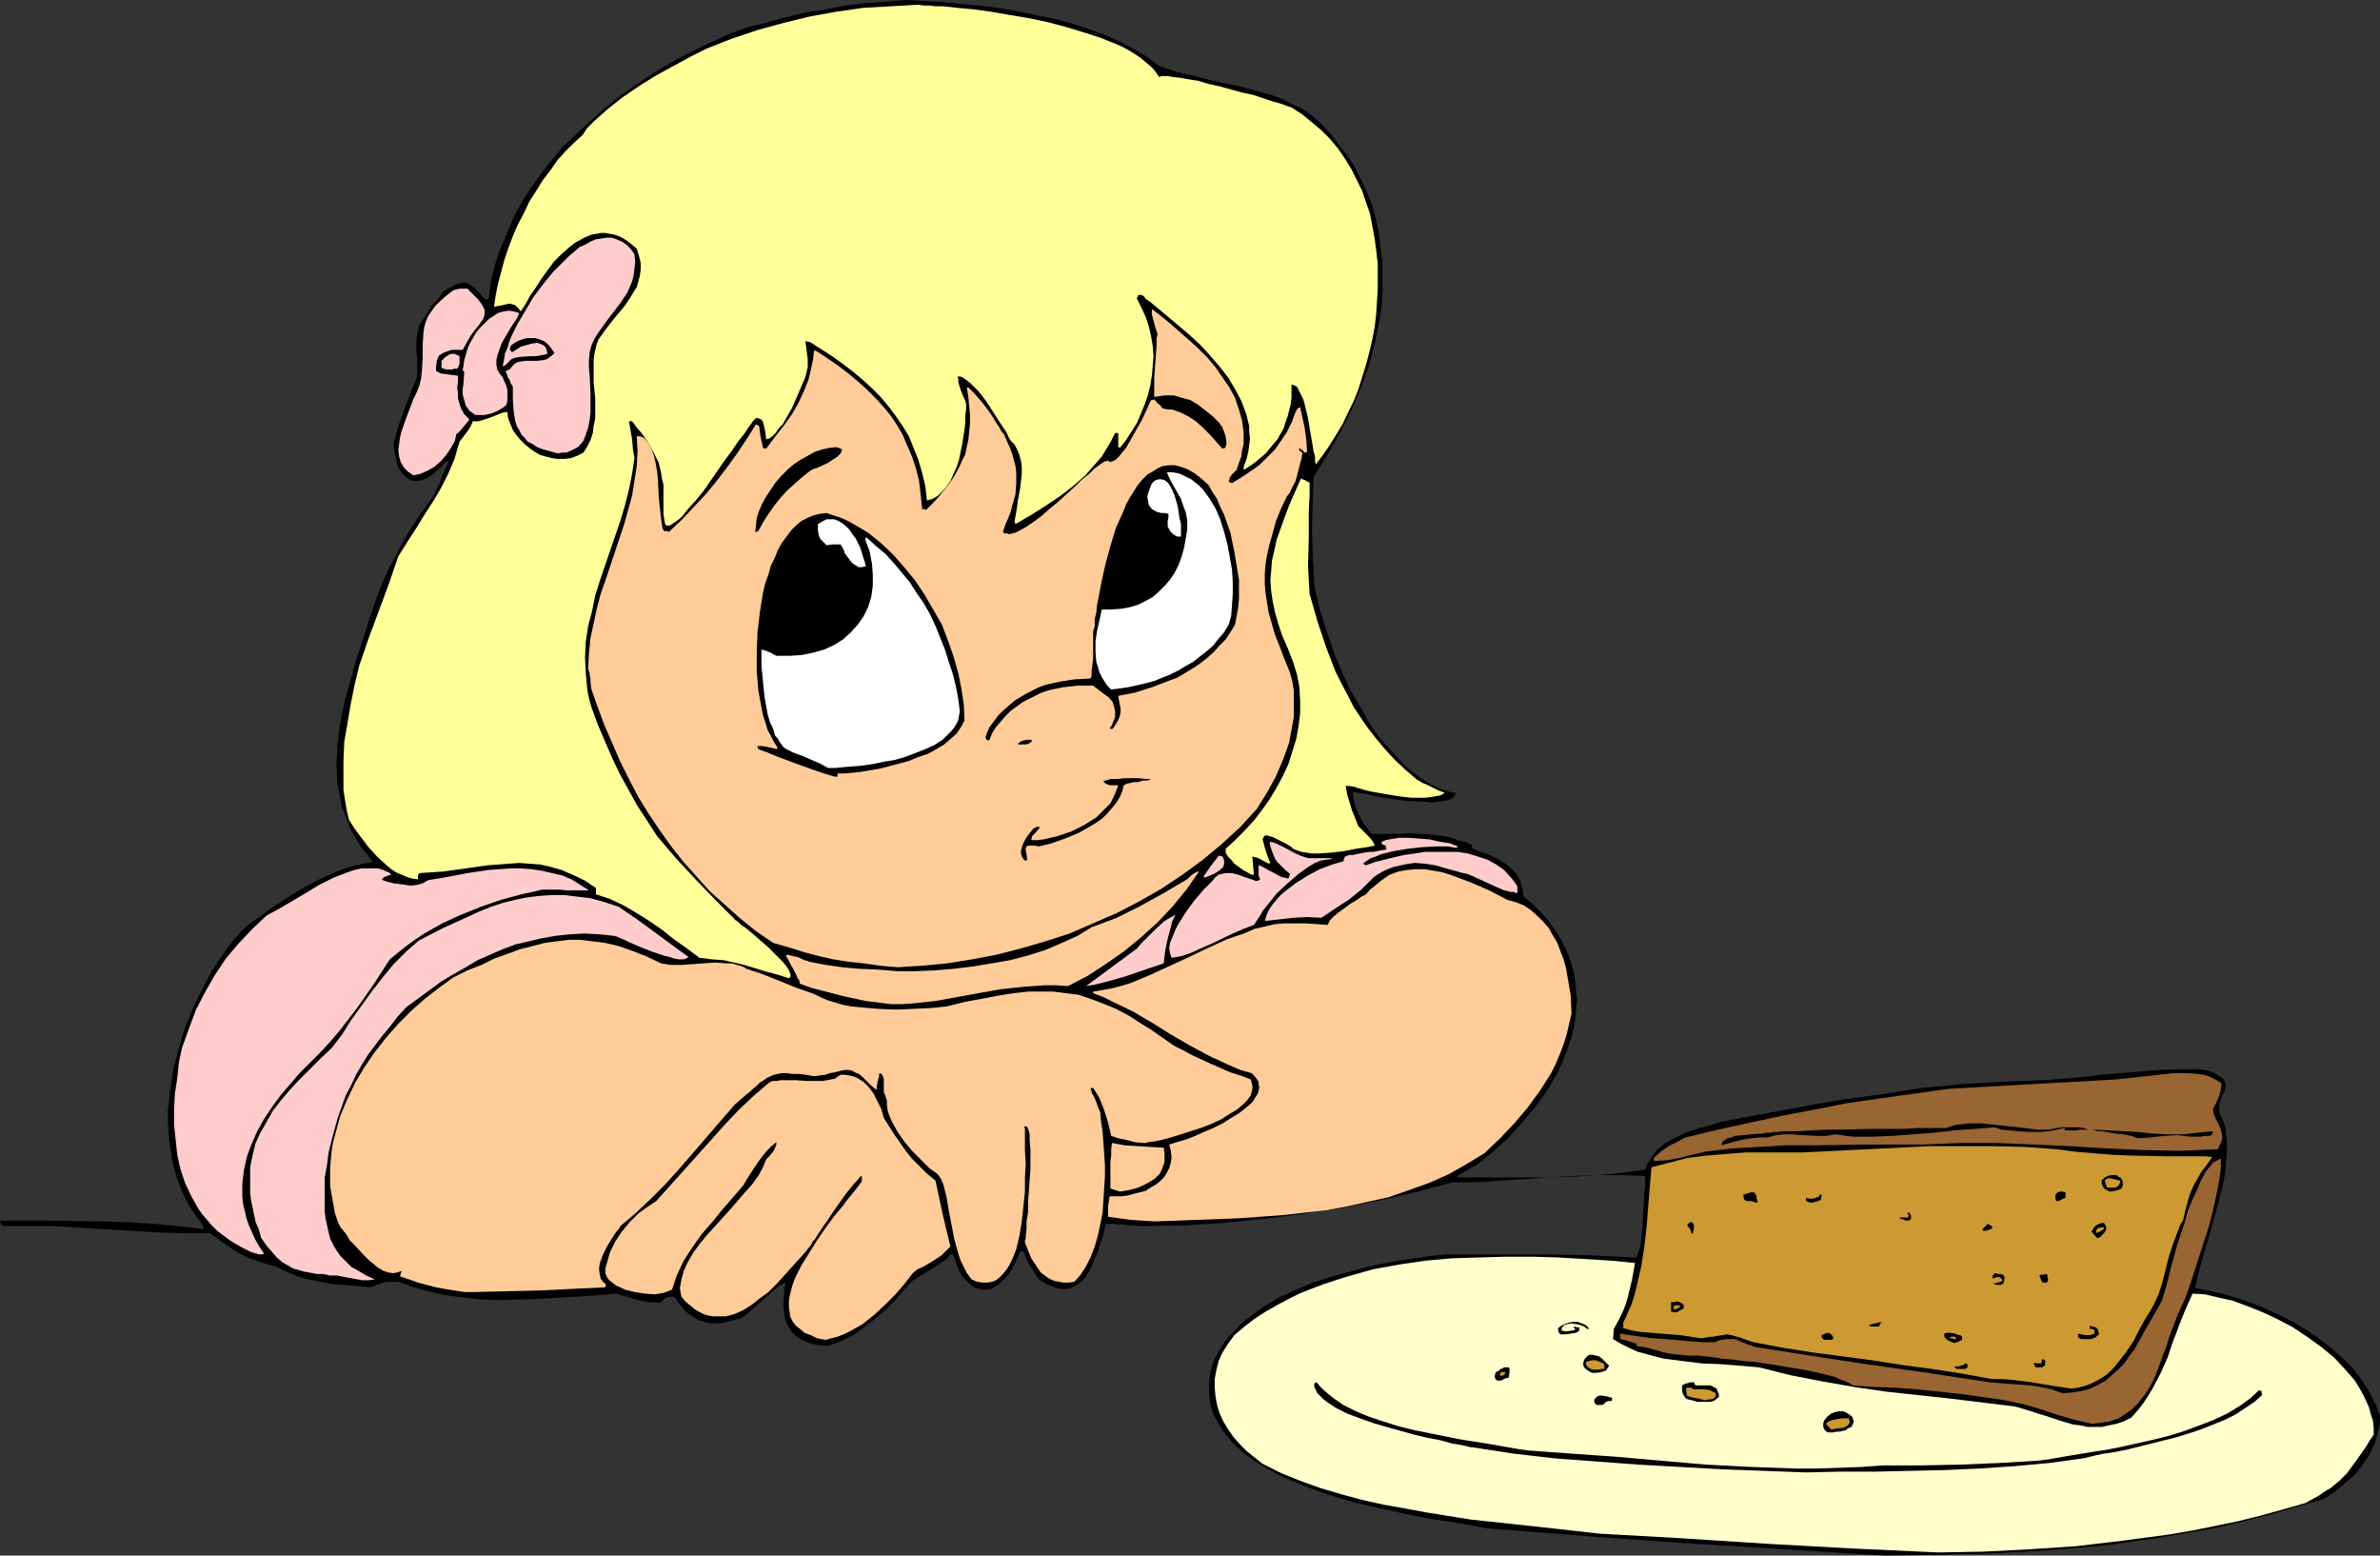 <?xml version="1.0" encoding="UTF-8" standalone="no"?>
<svg
   version="1.0"
   width="129.766mm"
   height="84.792mm"
   id="svg68"
   sodipodi:docname="Girl &amp; Cake Slice 1.wmf"
   xmlns:inkscape="http://www.inkscape.org/namespaces/inkscape"
   xmlns:sodipodi="http://sodipodi.sourceforge.net/DTD/sodipodi-0.dtd"
   xmlns="http://www.w3.org/2000/svg"
   xmlns:svg="http://www.w3.org/2000/svg">
  <rect width="100%" height="100%" fill="#333333" stroke="none"/>
  <sodipodi:namedview
     id="namedview68"
     pagecolor="#ffffff"
     bordercolor="#000000"
     borderopacity="0.25"
     inkscape:showpageshadow="2"
     inkscape:pageopacity="0.0"
     inkscape:pagecheckerboard="0"
     inkscape:deskcolor="#d1d1d1"
     inkscape:document-units="mm" />
  <defs
     id="defs1">
    <pattern
       id="WMFhbasepattern"
       patternUnits="userSpaceOnUse"
       width="6"
       height="6"
       x="0"
       y="0" />
  </defs>
  <path
     style="fill:#000000;fill-opacity:1;fill-rule:evenodd;stroke:none"
     d="m 388.486,320.475 -20.685,-1.293 -20.846,-1.293 -20.523,-1.454 -10.181,-0.808 -10.181,-0.808 -1.616,-0.323 -1.616,-0.323 -1.939,-0.323 -1.939,-0.323 -2.262,-0.323 -2.101,-0.323 -4.848,-0.97 -5.01,-1.131 -5.171,-1.131 -5.01,-1.454 -5.01,-1.778 -2.424,-0.97 -2.262,-0.97 -2.262,-1.131 -2.101,-1.131 -2.101,-1.293 -1.778,-1.293 -1.616,-1.454 -1.454,-1.455 -1.293,-1.616 -1.131,-1.778 -0.97,-1.778 -0.646,-1.778 -0.323,-2.101 v -2.101 l 0.162,-2.263 0.485,-2.263 0.646,-1.455 0.808,-1.454 0.97,-1.454 0.97,-1.293 1.131,-1.131 1.131,-1.293 1.131,-0.97 1.454,-1.131 2.747,-1.939 3.07,-1.778 3.232,-1.454 3.394,-1.454 3.555,-1.131 3.555,-0.97 3.555,-0.97 3.555,-0.808 3.555,-0.646 3.394,-0.485 3.232,-0.485 3.07,-0.323 h 9.534 9.696 l 9.858,0.162 10.019,0.485 0.323,-0.323 0.162,-0.646 0.323,-0.808 0.162,-1.131 0.162,-1.131 0.162,-1.293 0.162,-2.747 0.162,-2.747 0.162,-2.586 0.162,-1.131 v -0.97 -0.646 -0.646 l -4.848,-0.162 h -4.848 l -5.01,0.162 -5.171,0.323 -5.01,0.323 -5.01,0.323 -4.848,0.323 h -4.848 l -7.918,2.101 -7.918,1.778 -7.918,1.616 -7.918,1.131 -7.757,0.97 -8.08,0.808 -7.918,0.485 -8.242,0.162 h -0.97 l -0.808,-0.162 h -1.293 l -0.97,-0.162 h -0.97 l -1.454,-0.162 h -1.454 l -0.646,2.747 -0.97,2.909 -1.131,2.747 -0.646,1.293 -0.646,1.131 -0.808,0.97 -0.97,0.646 -0.97,0.646 -1.131,0.323 h -1.293 l -0.646,-0.162 -0.646,-0.162 -0.808,-0.323 -0.808,-0.323 -0.808,-0.485 -0.808,-0.485 -0.97,-1.454 -0.97,-1.454 -0.808,-1.616 -0.162,-0.646 -0.323,-0.646 h -0.646 l -0.97,2.263 -1.131,2.101 -0.646,0.808 -0.808,0.808 -0.808,0.808 -0.808,0.485 -0.808,0.485 -0.808,0.162 h -0.808 l -0.97,-0.162 -0.97,-0.323 -0.808,-0.646 -0.97,-0.97 -0.97,-1.131 -0.808,-1.939 -0.646,-1.939 -0.323,-0.162 h -0.323 l -0.808,0.97 -0.97,0.646 -1.939,1.293 -2.101,1.293 -2.101,1.293 -1.778,1.939 -1.778,2.101 -1.939,1.939 -2.101,1.778 -2.262,1.778 -2.101,1.455 -2.424,1.293 -2.586,0.97 h -1.454 l -1.454,-0.162 -1.293,-0.323 -1.131,-0.485 -0.97,-0.485 -0.808,-0.646 -0.808,-0.808 -0.485,-0.808 -0.485,-0.97 -0.323,-0.97 -0.162,-1.131 -0.162,-1.131 v -1.131 l 0.162,-1.293 v -1.293 l 0.323,-1.293 -0.323,0.162 -0.485,0.162 -0.485,0.323 -0.646,0.485 -1.293,1.131 -1.293,1.131 -1.293,1.131 -1.293,1.131 -1.131,0.97 -0.485,0.323 -0.323,0.323 -1.131,0.323 -1.293,0.323 -1.939,0.485 h -1.939 l -0.97,-0.162 -0.808,-0.323 -0.808,-0.162 -1.616,-0.97 -0.808,-0.646 -0.646,-0.646 -0.646,-0.808 -0.646,-0.808 -0.646,-0.97 h -0.485 -0.485 l -0.808,0.162 -0.485,0.485 -0.646,0.646 -1.131,-0.162 h -1.293 l -2.262,-0.485 -2.262,-0.646 -2.101,-0.646 -5.818,0.485 -5.818,0.323 -5.656,0.323 -5.656,0.162 h -2.747 l -2.909,-0.162 -2.747,-0.323 -2.747,-0.323 -2.747,-0.485 -2.586,-0.646 -2.747,-0.808 -2.586,-0.97 H 81.285 80.315 79.669 l -0.646,0.162 -1.131,0.323 -0.646,0.323 -0.485,0.162 -0.485,0.162 -5.171,-0.485 -2.424,-0.162 -2.586,-0.485 -2.424,-0.485 -2.424,-0.646 -2.262,-0.97 -2.262,-1.131 -1.939,-0.485 -1.939,-0.646 -1.778,-0.646 -1.616,-0.808 -1.616,-0.97 -1.454,-0.97 -1.616,-1.131 -1.454,-1.131 h -5.333 l -5.494,-0.162 -10.666,-0.646 -10.666,-0.646 H 5.818 0.646 L 0.323,252.275 0.162,251.952 0,251.467 h 10.504 l 10.504,0.162 5.171,0.162 5.333,0.323 5.333,0.485 5.171,0.646 -0.323,-0.97 -1.293,-1.778 -1.131,-1.616 -0.97,-1.778 -0.808,-1.778 -0.808,-1.939 -0.646,-1.939 -0.485,-2.101 -0.323,-1.939 -0.323,-2.101 -0.162,-2.101 -0.162,-2.101 v -2.263 l 0.485,-4.202 0.646,-4.364 1.131,-4.364 1.293,-4.202 1.616,-4.04 1.939,-3.879 1.939,-3.717 2.262,-3.394 1.131,-1.616 1.293,-1.616 1.293,-1.454 1.293,-1.293 2.747,-1.939 2.909,-2.101 3.232,-2.101 3.232,-1.939 3.394,-1.778 3.394,-1.454 1.778,-0.646 1.616,-0.485 1.778,-0.323 1.616,-0.323 0.162,-0.162 v 0 l -1.293,-1.616 -1.131,-1.454 -0.97,-1.616 -0.97,-1.616 -0.646,-1.616 -0.646,-1.616 -0.646,-1.616 -0.323,-1.778 -0.323,-1.616 -0.323,-1.778 -0.162,-3.394 0.162,-3.555 0.323,-3.394 0.646,-3.717 0.808,-3.394 0.97,-3.555 0.97,-3.555 2.262,-6.949 1.131,-3.555 1.131,-3.232 1.131,-2.909 1.293,-2.909 1.454,-2.586 1.293,-2.586 1.454,-2.424 1.616,-2.586 1.778,-2.424 1.778,-2.586 0.323,-0.808 0.323,-0.646 0.646,-1.293 0.162,-0.646 0.323,-0.808 0.485,-1.131 0.323,-0.646 0.323,-0.808 h -0.485 l -1.131,1.293 -0.97,0.808 -0.97,0.808 -0.97,0.646 -0.97,0.323 -0.808,0.162 h -0.808 l -0.808,-0.162 -0.646,-0.485 -0.646,-0.485 -0.646,-0.808 -0.485,-0.808 -0.323,-0.97 -0.323,-1.293 -0.162,-1.293 -0.162,-1.455 0.97,-3.555 1.293,-3.555 1.293,-3.394 1.293,-3.232 v -1.939 -1.616 l -0.162,-1.293 v -1.293 -0.97 -0.808 l 0.323,-1.616 0.162,-0.646 0.323,-0.808 0.485,-0.646 0.485,-0.808 0.646,-0.97 0.808,-1.293 1.131,-1.131 1.131,-1.616 0.97,-0.646 0.808,-0.323 0.646,-0.485 0.646,-0.162 0.485,-0.162 0.485,-0.162 h 0.485 0.323 l 0.808,0.485 0.323,0.323 0.485,0.323 0.485,0.485 0.646,0.646 0.485,0.646 0.808,0.646 0.323,-0.162 h 0.162 l 0.323,-2.586 0.485,-2.424 0.646,-2.424 0.808,-2.424 0.97,-2.263 0.97,-2.424 0.97,-2.263 1.131,-2.101 1.293,-2.263 1.454,-2.101 1.454,-2.101 1.454,-1.939 3.232,-3.879 3.717,-3.555 3.717,-3.394 4.04,-3.394 4.202,-2.909 4.202,-2.747 4.525,-2.586 4.525,-2.263 4.525,-2.101 4.525,-1.778 4.04,-0.97 4.04,-1.131 4.04,-0.97 4.202,-0.646 4.04,-0.808 4.202,-0.485 4.363,-0.323 L 186.971,0 l 2.909,0.162 3.07,0.162 3.232,0.323 3.555,0.323 3.394,0.323 3.555,0.485 3.555,0.646 3.717,0.808 3.394,0.646 3.555,0.97 3.394,1.131 3.232,1.131 3.232,1.455 2.747,1.455 2.747,1.616 2.586,1.939 1.939,0.646 1.939,0.646 4.04,0.97 3.878,0.97 4.04,0.808 3.878,0.97 3.878,1.131 2.101,0.808 1.778,0.97 2.101,0.97 1.939,1.293 2.101,1.939 1.778,1.939 1.616,2.101 1.616,2.101 1.454,2.101 1.131,2.263 1.131,2.263 0.97,2.263 0.808,2.263 0.646,2.424 0.485,2.424 0.323,2.424 0.323,2.424 0.162,2.586 v 2.424 2.424 l -0.162,2.424 -0.323,2.586 -0.485,2.424 -0.485,2.586 -0.646,2.424 -0.646,2.586 -0.808,2.424 -0.97,2.424 -1.939,4.687 -2.424,4.687 -2.586,4.525 -2.747,4.364 -0.162,5.333 -0.162,5.495 0.162,5.495 0.162,2.747 0.162,2.747 0.162,1.293 0.323,1.454 0.646,2.747 0.97,3.071 1.131,3.394 1.131,3.232 1.454,3.394 1.616,3.555 1.939,3.232 1.778,3.232 2.101,3.071 2.424,2.747 2.424,2.586 1.131,1.131 1.454,1.131 1.293,0.97 1.293,0.808 1.454,0.808 1.454,0.646 1.454,0.485 1.616,0.323 -0.323,0.485 -0.162,0.323 -0.323,0.162 -0.485,0.323 -0.97,0.323 -1.454,0.162 -1.454,0.162 -1.616,-0.162 -3.555,-0.162 -3.555,-0.485 -1.778,-0.323 -1.616,-0.323 -1.454,-0.323 -1.131,-0.162 -0.97,-0.162 -0.485,-0.162 0.162,1.131 0.162,1.131 0.323,1.131 0.485,1.131 1.131,2.101 1.616,2.101 h 2.747 2.586 l 2.424,-0.162 2.424,0.162 2.424,0.162 2.424,0.323 1.454,0.323 1.293,0.485 1.454,0.323 1.454,0.646 v 0.323 l 0.162,0.485 3.555,1.293 1.616,0.808 1.616,0.97 1.454,1.293 0.646,0.646 0.485,0.808 0.485,0.808 0.162,0.97 0.323,0.97 0.162,1.293 1.778,1.454 1.778,1.778 1.454,1.616 1.293,1.778 1.131,1.778 0.97,1.778 0.808,1.778 0.646,1.939 0.485,1.778 0.323,1.939 0.162,1.939 0.162,1.778 -0.162,1.939 -0.162,1.778 -0.323,1.939 -0.485,1.939 -0.646,1.939 -0.646,1.778 -0.808,1.939 -0.808,1.778 -2.101,3.555 -2.424,3.394 -2.747,3.232 -2.909,3.232 -3.232,2.909 -3.394,2.747 -0.323,0.162 -0.485,0.162 -1.293,0.808 -1.131,0.646 -0.485,0.323 -0.162,0.323 h 9.534 9.858 l 4.848,-0.162 5.01,-0.323 4.848,-0.485 4.686,-0.646 0.485,-1.293 0.646,-0.97 0.646,-0.97 0.646,-0.808 0.97,-0.808 0.808,-0.646 2.101,-1.131 2.101,-0.97 2.262,-0.808 2.424,-0.646 2.586,-0.808 16.483,-3.071 8.242,-1.454 8.242,-1.131 8.242,-1.293 8.403,-0.808 8.403,-0.485 4.202,-0.162 4.363,-0.162 7.918,-0.646 3.878,-0.485 4.04,-0.323 7.918,-0.646 4.202,-0.162 h 4.04 l 0.97,0.162 0.808,0.162 0.808,0.323 0.485,0.162 0.97,0.646 0.808,0.485 0.323,0.646 0.162,0.485 v 0.646 l -0.162,0.808 -0.646,1.293 -0.485,1.454 v 0.646 0.808 l 0.162,0.646 0.485,0.808 0.646,1.939 0.162,1.939 0.162,2.101 -0.162,2.101 -0.162,2.263 -0.323,2.424 -1.131,4.525 -1.293,4.687 -1.293,4.525 -1.293,4.364 -0.485,2.101 -0.485,1.939 2.586,0.485 2.909,0.646 2.747,0.808 2.909,0.97 2.909,1.131 2.909,1.293 2.909,1.454 2.747,1.616 2.586,1.778 2.586,1.939 2.424,2.101 2.101,2.101 1.778,2.263 1.616,2.424 1.454,2.747 0.485,1.293 0.485,1.293 v 1.293 l -0.323,1.455 -0.323,1.293 -0.323,1.293 -0.485,1.131 -0.646,1.293 -0.646,1.131 -0.808,1.131 -1.616,2.101 -2.101,1.778 -2.101,1.778 -2.262,1.454 -5.656,1.616 -5.494,1.616 -5.656,1.454 -5.656,1.293 -5.494,0.97 -5.656,0.97 -5.656,0.808 -5.494,0.808 -5.656,0.485 -5.656,0.485 -11.312,0.646 -11.474,0.323 z"
     id="path1" />
  <path
     style="fill:#ffffcc;fill-opacity:1;fill-rule:evenodd;stroke:none"
     d="m 399.475,319.829 -17.614,-0.808 -17.614,-0.97 -17.453,-1.131 -17.291,-0.97 -8.565,-0.97 -8.888,-0.97 -9.05,-0.97 -9.05,-1.454 -4.363,-0.808 -4.525,-0.808 -4.363,-0.97 -4.202,-1.131 -4.363,-1.293 -4.04,-1.455 -4.04,-1.616 -3.878,-1.939 -1.616,-1.293 -1.616,-1.293 -1.454,-1.454 -1.293,-1.454 -1.131,-1.616 -0.97,-1.616 -0.808,-1.778 -0.485,-1.616 -0.323,-1.778 -0.162,-1.778 v -1.778 l 0.323,-1.778 0.485,-1.939 0.808,-1.778 1.131,-1.778 1.293,-1.778 2.101,-1.778 2.101,-1.616 2.262,-1.454 2.262,-1.293 2.424,-1.293 2.262,-1.131 2.424,-0.97 2.586,-0.97 2.424,-0.808 2.586,-0.808 5.171,-1.454 5.333,-0.97 5.494,-0.808 5.494,-0.485 5.494,-0.162 5.494,-0.162 h 5.494 l 5.494,0.162 5.333,0.323 5.333,0.323 5.01,0.485 -0.646,3.555 -0.808,3.394 -0.485,1.616 -0.646,1.616 -0.808,1.616 -0.97,1.778 -0.162,2.101 1.616,0.97 1.616,0.808 1.778,0.808 1.778,0.485 1.778,0.485 1.939,0.485 3.878,0.485 3.878,0.485 4.04,0.162 3.878,0.323 3.878,0.323 6.464,1.616 6.626,1.293 6.464,1.131 6.626,0.97 13.413,1.454 13.251,1.616 3.232,0.97 1.454,0.485 1.616,0.485 2.909,0.97 2.747,0.808 1.454,0.162 1.454,0.323 h 1.454 1.454 l 1.454,-0.323 1.616,-0.323 1.454,-0.485 1.616,-0.808 1.293,-1.455 1.131,-1.454 0.97,-1.454 0.97,-1.616 1.616,-3.071 1.454,-3.232 1.131,-3.394 0.646,-1.616 0.646,-1.778 1.293,-3.232 1.454,-3.232 2.586,0.162 2.747,0.646 2.909,0.646 3.07,1.131 3.232,1.293 3.07,1.454 3.07,1.616 2.909,1.939 2.909,2.101 2.586,2.101 2.262,2.424 1.131,1.293 0.97,1.131 0.808,1.293 0.808,1.454 0.646,1.293 0.646,1.454 0.323,1.293 0.485,1.454 0.162,1.454 v 1.455 l -0.808,1.131 -0.646,1.131 -1.454,2.101 -1.293,1.778 -1.293,1.778 -1.454,1.454 -0.97,0.808 -0.97,0.808 -1.131,0.646 -1.131,0.808 -1.454,0.808 -1.454,0.808 -4.525,1.293 -4.686,1.293 -4.525,1.131 -4.686,0.97 -4.848,0.97 -4.686,0.808 -4.848,0.646 -4.848,0.646 -9.534,1.131 -9.696,0.646 -9.534,0.485 z"
     id="path2" />
  <path
     style="fill:#000000;fill-opacity:1;fill-rule:evenodd;stroke:none"
     d="m 372.164,303.344 -17.291,-0.646 -8.726,-0.485 -8.565,-0.485 -8.726,-0.646 -8.565,-0.646 -8.403,-0.97 -8.403,-1.293 h -0.323 l -0.646,-0.162 -0.646,-0.162 -0.808,-0.162 -0.97,-0.162 -0.97,-0.162 -1.131,-0.323 -1.131,-0.323 -2.586,-0.485 -2.747,-0.646 -5.818,-1.616 -2.747,-0.808 -2.747,-0.97 -2.586,-0.97 -2.262,-1.131 -0.97,-0.646 -0.97,-0.646 -0.646,-0.485 -0.646,-0.646 -0.646,-0.646 -0.323,-0.646 -0.323,-0.646 v -0.646 l 0.162,-0.162 0.323,-0.162 0.646,0.808 0.808,0.808 0.97,0.808 0.97,0.808 2.101,1.455 2.586,1.293 2.747,1.131 2.909,0.97 3.07,0.97 3.232,0.808 6.464,1.293 3.232,0.646 3.07,0.485 3.07,0.485 2.747,0.485 2.747,0.485 2.262,0.323 8.888,0.646 9.211,0.646 9.211,0.808 9.211,0.808 9.373,0.485 9.05,0.323 h 4.686 l 4.525,-0.162 4.525,-0.162 4.525,-0.323 h 7.918 l 7.918,-0.162 7.918,-0.323 8.08,-0.485 2.424,-0.323 2.747,-0.485 2.909,-0.485 2.909,-0.485 3.232,-0.485 3.232,-0.646 6.464,-1.455 3.232,-0.808 3.07,-0.97 3.07,-1.131 2.909,-1.131 2.747,-1.293 2.424,-1.454 2.262,-1.616 1.939,-1.778 0.162,0.162 h 0.162 0.162 v 0.485 l 0.162,0.323 -1.616,1.454 -1.939,1.293 -1.939,1.293 -2.262,1.131 -2.424,0.97 -2.424,0.97 -2.424,0.808 -2.586,0.808 -5.171,1.293 -5.171,1.293 -2.424,0.485 -2.262,0.323 -2.262,0.485 -1.939,0.485 -7.11,0.97 -7.11,0.646 -7.11,0.485 -7.434,0.323 -7.11,0.162 -7.272,0.162 h -7.11 z"
     id="path3" />
  <path
     style="fill:#000000;fill-opacity:1;fill-rule:evenodd;stroke:none"
     d="m 376.689,295.102 -0.485,-0.323 -0.162,-0.162 -0.323,-0.646 v -0.646 l 0.162,-0.646 0.646,-0.808 0.808,-0.646 0.808,-0.323 0.808,-0.162 h 0.808 l 0.808,0.323 0.485,0.323 0.646,0.485 0.162,0.485 0.162,0.485 -0.162,0.485 -0.323,0.646 -0.808,0.323 -0.323,0.323 -0.646,0.162 -0.646,0.162 h -0.646 l -0.808,0.162 z"
     id="path4" />
  <path
     style="fill:#cc9932;fill-opacity:1;fill-rule:evenodd;stroke:none"
     d="m 377.336,294.456 -0.485,-0.485 -0.323,-0.323 -0.162,-0.162 v -0.323 l 0.323,-0.162 0.162,-0.162 0.808,-0.323 1.939,-0.323 h 0.808 0.646 v 0.323 l 0.162,0.323 -0.162,0.485 -0.485,0.485 -0.646,0.323 -1.454,0.162 -0.646,0.162 z"
     id="path5" />
  <path
     style="fill:#996532;fill-opacity:1;fill-rule:evenodd;stroke:none"
     d="m 431.148,293.325 -3.555,-0.808 -3.394,-0.97 -3.394,-1.131 -3.232,-0.97 -4.363,-0.97 -4.525,-0.646 -4.525,-0.646 -4.525,-0.485 -4.686,-0.485 -4.363,-0.323 -4.525,-0.162 -4.363,-0.323 -0.323,-0.323 -0.646,-0.323 -1.293,-0.485 -1.454,-0.646 -1.939,-0.485 -2.101,-0.485 -2.262,-0.485 -5.01,-0.808 -5.01,-0.808 -2.424,-0.162 -2.262,-0.323 -2.101,-0.162 -1.939,-0.323 -1.616,-0.162 -1.293,-0.162 h -2.101 l -1.778,-0.162 -1.616,-0.162 -1.616,-0.323 -2.909,-0.808 -1.293,-0.323 -1.454,-0.162 v -0.485 l -0.485,-0.162 -0.485,-0.162 -0.485,-0.162 -0.485,-0.162 -0.646,-0.162 -0.808,-0.162 v -1.131 l 2.101,0.323 2.262,0.323 2.424,0.323 2.586,0.162 5.333,0.485 2.424,0.162 h 2.424 l 0.646,-0.323 0.646,-0.162 1.131,-0.162 h 0.97 0.646 l 0.808,0.323 0.808,0.323 1.131,0.485 0.646,0.162 0.808,0.323 11.312,1.778 11.635,1.778 11.474,1.616 11.797,1.778 2.101,0.323 1.939,0.162 2.101,0.162 2.101,0.162 2.262,0.162 2.101,0.323 2.262,0.485 2.262,0.808 2.101,-0.162 1.939,-0.323 1.778,-0.485 1.616,-0.808 1.454,-0.808 1.293,-1.131 1.293,-1.131 1.293,-1.293 0.97,-1.455 1.131,-1.454 1.778,-3.232 1.939,-3.394 1.939,-3.394 0.162,-0.485 0.162,-0.646 0.485,-1.616 0.485,-1.778 0.485,-2.101 0.646,-2.263 0.646,-2.424 1.616,-4.848 0.646,-2.424 0.97,-2.263 0.97,-2.101 0.808,-1.939 0.97,-1.778 0.97,-1.131 0.485,-0.646 0.646,-0.323 0.485,-0.323 0.485,-0.162 v 1.778 l -0.162,1.616 -0.646,3.555 -0.808,3.717 -0.97,3.717 -2.424,7.434 -1.131,3.555 -1.131,3.232 -0.808,1.778 -0.808,1.778 -0.808,2.101 -0.808,2.101 -0.646,2.101 -0.808,2.101 -0.808,2.263 -0.808,2.101 -0.97,1.939 -1.131,1.778 -1.293,1.616 -1.454,1.454 -1.616,1.131 -0.97,0.646 -0.97,0.323 -0.97,0.323 -1.131,0.162 -1.131,0.162 z"
     id="path6" />
  <path
     style="fill:#000000;fill-opacity:1;fill-rule:evenodd;stroke:none"
     d="m 329.017,289.446 -0.323,-0.323 -0.162,-0.323 v -0.485 l 0.323,-0.323 0.323,-0.323 0.485,-0.162 h 0.485 l 0.97,0.162 1.131,0.323 -0.162,0.646 h -0.646 l -0.485,0.162 -0.485,0.485 -0.323,0.162 h -0.646 z"
     id="path7" />
  <path
     style="fill:#000000;fill-opacity:1;fill-rule:evenodd;stroke:none"
     d="m 350.672,288.799 h -0.97 l -0.97,-0.323 -0.808,-0.162 -0.485,-0.162 -0.323,-0.485 -0.323,-0.485 -0.162,-0.808 v -0.97 l 0.323,-0.162 0.323,-0.162 1.131,-0.323 h 0.646 l 0.323,0.646 h 0.646 0.808 0.808 0.808 l 0.646,0.323 0.646,0.323 0.323,0.808 0.162,0.323 v 0.646 l -0.485,0.323 -0.323,0.323 -0.808,0.323 h -0.808 z"
     id="path8" />
  <path
     style="fill:#cc9932;fill-opacity:1;fill-rule:evenodd;stroke:none"
     d="m 351.318,288.476 -1.131,-0.323 -0.97,-0.162 -0.808,-0.162 -0.808,-0.323 -0.162,-1.454 0.162,-0.162 h 0.323 0.323 0.323 l 0.162,0.162 v 0 l 0.162,0.162 h 1.131 1.131 l 1.131,0.162 0.646,0.323 0.646,0.323 v 0.646 l -0.485,0.485 -0.646,0.162 h -0.485 z"
     id="path9" />
  <path
     style="fill:#cc9932;fill-opacity:1;fill-rule:evenodd;stroke:none"
     d="m 426.785,286.052 -2.262,-0.323 -2.101,-0.323 -3.878,-0.646 -3.878,-0.485 -2.101,-0.162 h -2.101 l -6.141,-1.131 -6.302,-0.97 -6.141,-0.808 -6.141,-0.97 -12.282,-1.616 -6.141,-0.97 -5.979,-1.131 -0.97,-0.323 -0.97,-0.323 -0.808,-0.323 -0.646,-0.162 -1.131,-0.323 -0.97,-0.162 -0.808,0.162 -1.293,0.162 -0.646,0.162 h -0.646 l -0.808,0.162 -1.131,0.162 -2.101,-0.323 -2.101,-0.323 -2.101,-0.162 -1.939,-0.162 -4.04,-0.323 -1.939,-0.323 -1.778,-0.485 v -1.131 l 0.808,-1.778 0.808,-1.778 0.646,-1.939 0.485,-1.939 0.97,-4.202 0.646,-4.202 0.485,-4.202 0.323,-4.202 0.323,-4.04 0.323,-3.717 3.717,-0.97 3.717,-0.97 4.04,-0.485 3.878,-0.323 4.04,-0.323 h 4.04 7.757 l 13.09,-0.646 12.928,-0.646 h 6.626 6.626 l 6.626,0.162 6.464,0.485 3.717,0.485 3.717,0.323 3.878,0.323 3.878,0.162 7.757,0.162 h 7.757 l 1.293,0.162 -1.131,1.616 -1.131,1.454 -0.808,1.455 -0.808,1.454 -0.646,1.454 -0.485,1.616 -0.485,1.778 -0.485,2.101 -0.646,1.131 -0.485,1.293 -0.97,2.586 -0.808,2.424 -0.646,2.586 -0.646,2.586 -0.808,2.586 -1.131,2.424 -0.646,1.131 -0.808,1.293 -1.293,2.263 -1.293,2.586 -1.616,2.424 -1.778,2.263 -0.97,1.131 -0.97,0.97 -1.131,0.808 -1.131,0.646 -1.293,0.646 -1.293,0.485 -1.293,0.323 z"
     id="path10" />
  <path
     style="fill:#000000;fill-opacity:1;fill-rule:evenodd;stroke:none"
     d="m 308.656,284.436 -0.323,-0.162 -0.162,-0.162 -0.162,-0.485 0.162,-0.808 0.162,-0.162 0.646,-0.323 0.162,-0.323 h 0.323 l 0.485,-0.323 h 0.485 0.485 l 0.162,0.323 v 0.485 l -0.162,1.293 -0.646,0.162 -0.646,0.323 -0.485,0.162 z"
     id="path11" />
  <path
     style="fill:#cc9932;fill-opacity:1;fill-rule:evenodd;stroke:none"
     d="m 309.14,283.466 v -0.485 l 0.162,-0.323 h 0.485 0.485 l -0.162,0.323 -0.162,0.323 z"
     id="path12" />
  <path
     style="fill:#000000;fill-opacity:1;fill-rule:evenodd;stroke:none"
     d="m 328.048,282.82 -0.646,-0.323 -0.646,-0.485 -0.323,-0.323 -0.162,-0.485 v -0.485 l 0.162,-0.485 0.162,-0.323 0.323,-0.323 0.323,-0.323 0.485,-0.162 h 0.485 l 0.646,0.162 0.646,0.162 0.646,0.485 0.646,0.646 0.808,0.808 -0.323,0.485 -0.323,0.485 -0.485,0.162 -0.323,0.162 -1.131,0.162 z"
     id="path13" />
  <path
     style="fill:#cc9932;fill-opacity:1;fill-rule:evenodd;stroke:none"
     d="m 328.048,282.173 -0.485,-0.323 -0.485,-0.323 -0.162,-0.323 -0.162,-0.162 v -0.162 l 0.162,-0.323 0.485,-0.162 0.646,-0.162 h 0.808 l 0.808,0.323 0.808,0.323 0.162,0.485 v 0.485 l -0.162,0.162 h -0.323 l -0.808,0.162 z"
     id="path14" />
  <path
     style="fill:#000000;fill-opacity:1;fill-rule:evenodd;stroke:none"
     d="m 403.192,282.012 -0.485,-0.485 h 0.646 l 0.646,-0.162 0.646,-0.162 0.323,-0.323 0.485,0.162 v 0.323 0.323 l -0.162,0.162 -0.323,0.162 h -0.646 -0.646 z"
     id="path15" />
  <path
     style="fill:#000000;fill-opacity:1;fill-rule:evenodd;stroke:none"
     d="m 419.513,281.689 -0.162,-0.162 v -0.162 l -0.162,-0.323 v -0.323 l 0.485,0.162 h 0.323 0.646 l 0.162,-0.808 h 0.323 l 0.323,0.162 v 0.485 0.485 l -0.162,0.162 -0.162,0.162 -0.323,0.162 h -0.323 z"
     id="path16" />
  <path
     style="fill:#000000;fill-opacity:1;fill-rule:evenodd;stroke:none"
     d="m 402.707,276.679 -0.808,-0.323 -0.646,-0.323 -0.485,-0.485 -0.162,-0.646 0.162,-0.162 0.323,-0.162 h 0.808 l 0.97,0.162 0.808,0.323 h 0.323 l 0.323,0.323 v 0.162 0.162 0.323 l -0.323,0.162 -0.646,0.323 z"
     id="path17" />
  <path
     style="fill:#ffcc99;fill-opacity:1;fill-rule:evenodd;stroke:none"
     d="m 170.165,276.032 -1.778,-0.323 -1.293,-0.646 -1.293,-0.485 -0.97,-0.808 -0.808,-0.646 -0.646,-0.808 -0.485,-0.97 -0.162,-0.97 -0.162,-1.131 v -1.131 l 0.162,-1.131 0.323,-1.293 0.323,-1.131 0.485,-1.293 1.293,-2.586 1.616,-2.586 1.616,-2.586 1.778,-2.586 1.778,-2.424 1.778,-2.101 0.808,-1.131 0.808,-0.97 1.293,-1.616 0.485,-0.646 0.485,-0.646 v -0.485 -0.323 -0.162 l -0.162,-0.162 -0.323,0.323 -0.485,0.646 -0.646,0.646 -0.646,0.808 -0.808,0.97 -0.808,1.131 -1.616,2.263 -1.616,2.424 -0.808,1.131 -0.646,0.97 -0.646,0.97 -0.485,0.808 -0.485,0.485 -0.162,0.485 -1.293,1.616 -1.293,1.454 -1.616,1.778 -1.454,1.616 -1.616,1.778 -1.616,1.616 -1.778,1.293 -1.616,1.293 -1.778,1.131 -1.778,0.808 -1.778,0.485 h -0.97 -0.97 -0.808 l -0.97,-0.162 -0.97,-0.323 -0.97,-0.485 -0.808,-0.485 -0.97,-0.808 -0.97,-0.808 -0.808,-0.97 -0.162,-0.808 -0.162,-0.97 0.323,-1.778 0.485,-1.778 0.808,-1.778 1.131,-1.939 1.293,-1.778 1.454,-1.778 1.616,-1.778 3.232,-3.555 3.07,-3.555 1.454,-1.616 1.293,-1.778 0.97,-1.778 0.646,-1.616 0.646,-0.646 0.808,-0.97 0.485,-0.97 0.162,-0.485 v -0.485 l -0.97,0.808 -0.97,0.97 -0.808,0.97 -0.97,1.293 -1.616,2.424 -0.808,1.293 -0.646,1.131 -2.101,2.424 -2.101,2.424 -2.101,2.586 -2.262,2.586 -1.939,2.747 -1.778,2.747 -1.454,3.071 -0.485,1.454 -0.485,1.454 -0.808,0.323 -0.808,0.323 -0.97,0.162 -0.97,0.162 -2.101,-0.162 -2.101,-0.323 -1.939,-0.485 -0.97,-0.485 -0.808,-0.323 -1.454,-1.131 -0.485,-0.646 -0.323,-0.808 v -0.97 l 0.323,-1.131 0.646,-2.263 1.131,-2.263 1.293,-1.939 1.616,-1.939 1.778,-1.778 1.778,-1.293 1.939,-1.293 11.312,-12.606 2.747,-3.071 2.909,-3.071 3.07,-2.909 3.232,-2.747 0.646,-0.323 h 0.808 l 0.97,-0.162 h 3.07 l 2.262,0.162 h 2.262 0.97 l 0.97,-0.162 0.808,-0.162 0.808,-0.162 0.646,-0.485 0.485,-0.323 h 0.808 l 0.97,0.162 0.808,0.162 0.808,0.323 1.293,0.808 1.131,1.131 0.97,1.293 0.808,1.616 0.808,1.616 0.485,1.778 1.131,1.778 1.131,1.778 1.131,1.616 1.131,1.616 1.293,1.616 1.454,1.454 1.616,1.616 1.778,1.454 1.454,6.788 1.616,6.788 -0.97,0.97 -0.808,0.808 -1.939,1.293 -1.939,1.131 -1.131,0.485 -0.97,0.808 -1.616,2.101 -1.939,2.263 -2.101,2.101 -2.262,2.101 -2.424,1.939 -2.586,1.454 -1.293,0.646 -1.293,0.485 -1.293,0.323 z"
     id="path18" />
  <path
     style="fill:#000000;fill-opacity:1;fill-rule:evenodd;stroke:none"
     d="m 375.881,276.032 -0.323,-0.323 -0.162,-0.162 v -0.485 l 0.646,-0.323 0.808,-0.162 0.323,0.162 0.162,0.162 0.323,0.323 0.162,0.646 h -0.162 l -0.323,0.162 z"
     id="path19" />
  <path
     style="fill:#cc9932;fill-opacity:1;fill-rule:evenodd;stroke:none"
     d="m 402.707,275.871 -0.485,-0.162 h -0.323 v -0.323 h 0.646 0.323 l 0.323,0.323 -0.323,0.162 z"
     id="path20" />
  <path
     style="fill:#000000;fill-opacity:1;fill-rule:evenodd;stroke:none"
     d="m 428.886,275.871 -0.646,-0.323 v -0.162 -0.646 l 0.646,0.162 0.808,0.162 h 0.97 l 0.97,-0.323 v -0.646 l -0.485,-0.323 h -0.485 v -0.323 -0.323 l 0.646,0.162 0.485,0.162 0.323,0.162 0.162,0.323 0.162,0.485 0.162,0.485 -0.485,0.323 -0.323,0.323 -0.97,0.323 h -0.97 z"
     id="path21" />
  <path
     style="fill:#000000;fill-opacity:1;fill-rule:evenodd;stroke:none"
     d="m 321.584,274.901 -0.162,-0.162 -0.162,-0.162 -0.162,-0.485 v -0.485 l 0.646,-0.485 0.646,-0.323 0.97,-0.323 0.808,-0.162 h 0.97 l 0.808,0.323 0.808,0.323 0.808,0.808 h -0.485 l -0.646,-0.485 -0.808,-0.323 -0.808,-0.162 -0.97,-0.162 -0.808,0.162 -0.646,0.162 -0.485,0.485 -0.162,0.646 0.646,0.162 h 0.646 l 0.97,-0.162 h 0.323 l 0.323,-0.323 -0.323,-0.162 v -0.162 -0.162 l 0.646,0.162 h 0.485 v 0.646 l -0.162,0.162 -0.485,0.323 -1.131,0.162 -1.131,0.162 z"
     id="path22" />
  <path
     style="fill:#000000;fill-opacity:1;fill-rule:evenodd;stroke:none"
     d="m 385.577,273.285 -0.485,-0.323 1.293,-0.323 1.293,-0.323 -0.485,0.97 z"
     id="path23" />
  <path
     style="fill:#000000;fill-opacity:1;fill-rule:evenodd;stroke:none"
     d="m 344.369,270.214 v -1.939 h 0.646 l 0.646,-0.162 0.485,0.162 0.323,0.162 0.485,0.323 v 0.808 l -0.646,0.323 -0.485,0.323 -0.646,0.162 z"
     id="path24" />
  <path
     style="fill:#cc9932;fill-opacity:1;fill-rule:evenodd;stroke:none"
     d="m 344.854,269.729 0.162,-0.808 h 0.323 0.323 0.323 l 0.323,0.162 -0.323,0.323 -0.323,0.162 -0.323,0.162 z"
     id="path25" />
  <path
     style="fill:#ffcc99;fill-opacity:1;fill-rule:evenodd;stroke:none"
     d="m 97.768,266.174 h -2.101 l -2.101,-0.323 -1.939,-0.323 -1.778,-0.323 -3.717,-0.97 -1.778,-0.646 -1.939,-0.646 0.162,-0.485 0.162,-0.646 -0.808,0.323 -0.97,0.162 -0.97,-0.162 -0.97,-0.323 -1.131,-0.646 -0.97,-0.808 -0.97,-0.808 -1.131,-1.131 -1.778,-1.939 -0.97,-0.97 -0.646,-1.131 -0.646,-0.808 -0.646,-0.808 -0.323,-0.646 -0.162,-0.323 -0.646,-1.939 -0.323,-1.778 -0.323,-1.939 -0.323,-1.778 v -1.939 -1.778 l 0.162,-1.939 0.162,-1.778 0.323,-1.778 0.485,-1.778 0.97,-3.555 1.454,-3.394 1.616,-3.394 1.939,-3.232 2.101,-3.071 2.424,-3.071 2.424,-2.747 2.747,-2.747 2.747,-2.424 2.909,-2.263 2.909,-2.101 2.909,-1.455 2.909,-1.131 2.586,-1.293 2.747,-0.97 2.586,-0.97 2.586,-0.646 2.424,-0.646 2.424,-0.323 2.586,-0.323 h 2.424 l 2.586,0.323 2.586,0.323 2.747,0.646 2.747,0.97 2.909,1.131 3.07,1.454 0.97,0.162 0.97,0.162 h 2.262 l 4.525,-0.323 2.424,-0.162 2.262,0.162 h 1.131 l 1.131,0.323 1.131,0.323 0.808,0.485 3.394,1.131 3.232,1.293 3.555,1.454 3.717,1.293 1.293,0.646 1.454,0.646 1.616,0.485 1.616,0.485 1.778,0.323 1.778,0.162 3.555,0.323 3.878,0.162 3.555,-0.162 3.555,-0.162 3.232,-0.323 3.878,-0.97 3.555,-0.646 3.394,-0.646 3.07,-0.485 2.909,-0.323 h 2.747 2.424 l 2.586,0.323 2.586,0.323 2.424,0.808 2.586,0.97 2.747,1.131 2.747,1.454 2.747,1.778 1.616,0.97 1.616,1.131 1.616,1.131 1.616,1.131 1.939,0.97 1.778,0.97 3.878,1.778 4.04,1.778 2.101,0.646 2.101,0.808 0.162,0.646 0.162,0.646 v 0.646 l -0.162,0.646 -0.162,0.646 -0.323,0.485 -0.485,0.646 -0.646,0.646 -1.293,1.131 -1.616,0.97 -1.778,1.131 -2.101,0.97 -2.101,0.808 -2.101,0.646 -1.939,0.646 -2.101,0.646 -1.778,0.485 -1.616,0.323 -1.293,0.162 -0.485,0.162 h -0.485 l -1.778,-0.162 -1.778,-0.485 -1.616,-0.323 -1.454,-0.485 -0.646,-2.747 -0.808,-2.586 -0.97,-2.424 -0.646,-1.131 -0.646,-0.97 h -0.485 v 0.323 l 0.162,0.323 v 0.323 l 0.323,0.485 0.323,0.646 0.323,0.808 0.323,0.97 0.485,1.131 0.162,1.939 0.323,1.939 0.162,2.263 0.162,2.263 0.162,2.424 v 2.424 l -0.162,2.424 -0.162,2.586 -0.162,2.424 -0.485,2.424 -0.485,2.263 -0.646,2.263 -0.808,2.101 -0.97,1.939 -1.131,1.778 -1.293,1.454 -1.131,0.162 h -1.131 l -0.808,-0.162 -0.97,-0.162 -0.808,-0.323 -0.808,-0.485 -0.646,-0.485 -0.646,-0.485 -0.97,-1.454 -0.97,-1.454 -0.646,-1.616 -0.646,-1.616 v -0.485 l 0.162,-0.323 v -0.646 l 0.162,-1.293 v -1.616 l 0.323,-1.939 v -2.101 l 0.323,-4.525 0.162,-2.263 v -4.04 l -0.162,-1.778 v -0.646 -0.646 l -0.162,-0.646 -0.162,-0.485 -0.162,-0.323 -0.162,-0.162 h -0.162 -0.323 l 0.162,0.485 v 0.646 0.808 0.97 0.97 1.131 l 0.162,2.586 -0.162,2.909 v 2.909 l -0.323,3.071 -0.323,3.071 -0.485,2.909 -0.646,2.747 -0.485,1.293 -0.485,1.131 -0.485,0.97 -0.646,0.97 -0.646,0.808 -0.646,0.646 -0.808,0.646 -0.808,0.323 -0.97,0.162 h -0.97 l -1.131,-0.162 -1.131,-0.485 -0.97,-1.293 -0.646,-1.293 -0.646,-1.293 -0.485,-1.454 -0.808,-2.909 -1.131,-5.818 -0.485,-2.909 -0.323,-1.293 -0.323,-1.293 -0.485,-1.131 -0.646,-0.97 -1.778,-1.293 -1.778,-1.778 -1.778,-1.778 -1.616,-1.939 -1.454,-2.101 -1.131,-2.101 -0.485,-1.131 -0.323,-0.97 -0.162,-1.131 v -0.97 l -0.323,-0.97 -0.323,-0.808 v -1.778 -0.808 l -0.162,-0.646 -0.323,-0.485 -0.323,-0.162 -0.162,0.162 v 0.485 l -0.323,1.131 -0.162,1.131 v 0.323 l -0.162,0.162 -1.131,-0.97 -0.97,-0.97 -0.808,-0.808 -0.646,-0.485 -0.808,-0.323 -0.485,-0.323 -0.646,-0.162 h -0.646 -0.485 l -0.646,0.162 -0.646,0.162 -0.646,0.162 -0.97,0.162 -0.808,0.323 -1.293,0.162 -1.131,0.162 -1.778,-0.323 -1.454,-0.162 h -1.293 l -1.131,-0.162 h -0.97 l -0.808,0.162 -0.808,0.162 -1.454,0.646 -0.646,0.485 -0.808,0.485 -0.646,0.646 -0.97,0.808 -0.485,0.485 -0.646,0.485 -1.131,0.97 -1.293,1.131 -11.312,13.091 -2.909,3.232 -3.07,3.071 -3.07,2.909 -3.232,2.747 -0.323,0.646 -0.485,0.485 -0.97,1.455 -0.97,1.616 -0.808,1.616 -0.646,1.778 -0.162,0.808 v 0.808 l 0.162,0.97 0.162,0.646 0.485,0.646 0.646,0.646 -0.162,0.162 v 0.323 l -6.787,0.323 -6.626,0.323 z"
     id="path26" />
  <path
     style="fill:#000000;fill-opacity:1;fill-rule:evenodd;stroke:none"
     d="m 411.433,264.719 -0.808,-0.323 h 0.485 l 0.485,-0.162 0.646,-0.162 0.485,-0.323 -0.323,-0.323 -0.323,-0.323 h -0.162 -0.323 -0.162 l -0.323,0.162 -0.485,0.162 v -0.485 -0.162 l 0.162,-0.162 0.323,-0.323 0.485,0.162 h 0.323 0.485 l 0.323,0.162 0.323,0.323 v 0.808 l -0.162,0.323 v 0.323 l -0.323,0.162 -0.323,0.162 h -0.323 z"
     id="path27" />
  <path
     style="fill:#000000;fill-opacity:1;fill-rule:evenodd;stroke:none"
     d="m 420.968,264.235 -0.323,-0.485 -0.162,-0.485 -0.162,-0.323 v -0.323 h 0.646 l 0.808,-0.162 0.162,0.323 v 0.323 l 0.162,0.646 -0.323,0.485 z"
     id="path28" />
  <path
     style="fill:#ffcccc;fill-opacity:1;fill-rule:evenodd;stroke:none"
     d="m 74.659,263.75 -1.778,-0.323 -1.778,-0.323 -1.616,-0.323 h -1.454 l -1.454,-0.323 h -1.293 l -2.586,-0.485 -1.131,-0.323 -1.131,-0.323 -1.131,-0.646 -1.131,-0.646 -1.131,-0.97 -0.97,-1.131 -1.131,-1.293 -1.131,-1.616 -0.485,-1.778 -0.646,-1.454 -0.646,-3.071 -0.323,-1.616 -0.162,-1.293 v -2.747 -2.586 l 0.485,-2.424 0.646,-2.586 0.97,-2.101 1.293,-2.263 1.293,-2.263 1.616,-2.101 1.778,-2.101 1.939,-2.101 2.101,-2.101 2.262,-2.263 2.424,-2.263 2.101,-2.747 1.939,-3.071 4.202,-5.818 2.262,-2.909 2.262,-2.747 2.586,-2.586 2.586,-2.263 5.01,-2.586 5.01,-2.263 2.424,-1.131 2.424,-0.97 2.424,-0.808 2.586,-0.646 2.424,-0.485 2.586,-0.323 2.586,-0.162 h 2.586 l 2.586,0.323 2.747,0.323 2.909,0.808 2.909,0.97 3.555,2.424 3.555,2.586 3.717,2.747 3.555,2.586 -0.485,0.323 -0.646,0.162 h -0.808 l -0.97,-0.162 -0.97,-0.323 -1.293,-0.323 -2.424,-0.808 -2.424,-0.97 -2.262,-0.97 -0.97,-0.485 -0.808,-0.323 -0.646,-0.323 -0.646,-0.162 -3.07,-0.323 -3.07,-0.162 -2.909,0.162 -3.07,0.323 -2.747,0.485 -2.747,0.646 -2.747,0.646 -2.586,0.97 -2.586,1.131 -2.586,1.131 -2.424,1.454 -2.586,1.454 -2.424,1.454 -2.424,1.778 -4.848,3.555 -1.778,1.939 -1.616,2.101 -1.616,1.939 -1.454,1.939 -1.454,1.939 -1.293,2.101 -1.131,1.939 -0.97,2.101 -1.131,2.101 -0.808,2.263 -0.808,2.263 -0.646,2.263 -0.646,2.424 -0.646,2.586 -0.323,2.586 -0.485,2.586 v 3.717 3.232 l 0.162,1.454 0.323,1.454 0.323,1.455 0.323,1.293 0.646,1.293 0.646,1.131 0.808,1.131 1.131,1.131 1.131,1.131 1.454,0.808 1.616,0.97 1.778,0.808 -1.293,0.162 z"
     id="path29" />
  <path
     style="fill:#ffcccc;fill-opacity:1;fill-rule:evenodd;stroke:none"
     d="m 53.328,258.416 -1.616,-0.485 -1.616,-0.808 -1.454,-0.808 -1.293,-0.808 -1.293,-0.97 -1.293,-0.97 -1.131,-1.131 -0.97,-1.131 -0.97,-1.131 -0.808,-1.131 -1.454,-2.586 -1.293,-2.747 -0.97,-2.909 -0.646,-2.909 -0.323,-3.071 -0.323,-3.071 v -3.232 l 0.162,-3.232 0.485,-3.071 0.323,-3.232 0.646,-3.071 1.454,-4.04 1.454,-3.879 1.939,-3.717 1.939,-3.394 2.262,-3.394 2.586,-3.071 2.909,-3.071 2.909,-2.747 2.424,-1.293 2.747,-1.616 2.747,-1.616 2.909,-1.778 2.909,-1.454 2.909,-1.131 1.454,-0.485 1.454,-0.323 h 1.454 1.293 0.162 0.485 l 1.131,0.323 0.646,0.323 0.485,0.162 0.323,0.323 0.162,0.162 -0.646,0.162 -0.323,0.162 -0.485,0.162 -0.485,0.485 v 0 l 0.162,0.162 0.97,0.323 0.646,0.162 0.646,0.162 2.424,0.323 1.131,0.162 1.293,-0.162 1.131,-0.323 1.131,-0.646 1.939,-0.323 1.939,-0.323 4.202,-0.808 4.363,-0.646 4.525,-0.323 h 2.101 l 2.262,0.162 2.101,0.323 2.101,0.485 2.101,0.485 1.939,0.808 1.778,1.131 1.778,1.131 h -1.778 -1.293 -1.454 l -1.616,-0.162 h -3.394 l -4.363,0.97 -4.202,1.131 -4.202,1.454 -4.04,1.616 -3.878,1.778 -3.717,2.101 -1.939,1.293 -1.778,1.293 -1.616,1.293 -1.778,1.455 -3.232,5.01 -3.394,4.848 -3.717,4.848 -1.939,2.263 -2.101,2.263 -2.101,2.101 -2.101,2.101 -1.939,2.263 -1.939,2.263 -1.778,2.424 -1.616,2.424 -1.454,2.586 -1.131,2.586 -0.97,2.586 -0.646,2.909 -0.323,2.747 v 2.747 l 0.162,1.454 0.323,1.293 0.323,1.454 0.485,1.454 0.646,1.454 0.646,1.455 0.808,1.454 0.97,1.454 v 0.323 z"
     id="path30" />
  <path
     style="fill:#000000;fill-opacity:1;fill-rule:evenodd;stroke:none"
     d="m 432.118,255.023 -1.131,-1.293 0.323,-0.485 0.162,-0.323 0.485,-0.485 0.646,-0.323 0.485,-0.162 h 0.485 l 0.323,0.485 0.162,0.646 -0.162,0.485 -0.323,0.485 -0.485,0.485 -0.323,0.323 -0.323,0.162 z"
     id="path31" />
  <path
     style="fill:#000000;fill-opacity:1;fill-rule:evenodd;stroke:none"
     d="m 348.571,254.053 -0.323,-0.97 -0.485,-0.485 v -0.323 l 0.323,-0.323 0.323,-0.162 h 0.323 l 0.162,0.323 0.162,0.323 v 0.646 l -0.162,0.97 -0.323,0.162 z"
     id="path32" />
  <path
     style="fill:#cc9932;fill-opacity:1;fill-rule:evenodd;stroke:none"
     d="m 431.956,254.053 v -0.485 l 0.162,-0.323 0.323,-0.323 h 0.323 0.162 l 0.485,-0.162 0.162,0.162 v 0.162 l -0.323,0.323 -0.485,0.323 -0.485,0.162 z"
     id="path33" />
  <path
     style="fill:#000000;fill-opacity:1;fill-rule:evenodd;stroke:none"
     d="m 408.686,253.568 -0.162,-0.323 v 0 l 0.646,-0.646 0.485,-0.485 0.485,0.323 0.323,0.162 0.162,0.323 -0.162,0.162 -0.323,0.162 -0.485,0.162 -0.485,0.162 z"
     id="path34" />
  <path
     style="fill:#ffcc99;fill-opacity:1;fill-rule:evenodd;stroke:none"
     d="m 237.875,251.629 -2.424,-0.162 -2.424,-0.162 -2.424,-0.323 -2.262,-0.323 v -1.293 -0.323 -0.646 l 0.162,-0.808 0.162,-1.131 h 1.293 1.131 l 1.293,-0.162 1.131,-0.323 2.586,-0.646 0.97,-0.646 1.131,-0.646 0.808,-0.646 0.808,-0.808 0.646,-0.97 0.485,-0.97 0.323,-1.131 0.162,-1.131 -0.162,-1.293 -0.323,-1.293 0.485,-0.162 0.485,-0.162 1.131,-0.323 1.616,-0.485 1.616,-0.646 1.778,-0.808 1.939,-0.808 1.939,-0.97 1.778,-1.131 1.616,-0.97 1.454,-1.131 1.293,-1.131 0.808,-1.293 0.323,-0.485 0.162,-0.646 0.162,-0.646 -0.162,-0.485 v -0.646 l -0.323,-0.485 -0.485,-0.646 -0.646,-0.646 -2.262,-0.646 -2.262,-0.97 -4.202,-1.939 -4.202,-2.263 -3.878,-2.263 -3.878,-2.424 -3.878,-2.263 -4.04,-1.939 -1.939,-0.97 -2.101,-0.808 v -0.323 l 1.939,-0.323 1.778,-0.323 1.939,-0.485 2.101,-0.646 3.878,-1.616 3.878,-1.778 3.878,-1.778 4.04,-1.939 3.878,-1.778 1.778,-0.646 1.939,-0.646 2.262,-0.97 2.101,-0.485 2.101,-0.485 1.939,-0.162 h 2.101 2.262 l 2.262,0.162 2.262,0.162 0.485,-0.97 0.808,-0.808 0.97,-0.808 1.131,-0.808 1.293,-0.97 1.131,-0.646 1.131,-0.808 0.97,-0.485 0.808,-0.97 0.808,-0.646 1.616,-1.293 1.616,-1.131 1.778,-0.646 1.778,-0.323 1.778,-0.162 h 1.939 l 1.939,0.323 1.778,0.323 1.939,0.646 3.878,1.455 3.717,1.616 3.717,1.939 1.778,0.485 1.616,0.646 1.454,0.97 1.293,1.131 1.293,1.293 1.131,1.293 0.808,1.454 0.97,1.616 0.646,1.778 0.646,1.616 0.485,1.778 0.323,1.939 0.323,1.778 0.323,1.939 0.162,3.717 -0.485,2.101 -0.485,2.101 -0.646,2.101 -0.808,2.101 -0.808,1.939 -0.97,1.939 -1.131,1.778 -1.131,1.778 -2.586,3.555 -2.747,3.232 -2.909,3.071 -3.232,3.071 -3.717,2.263 -3.717,2.101 -4.04,1.778 -4.04,1.454 -4.202,1.455 -4.363,0.97 -4.363,0.97 -4.363,0.808 -4.525,0.485 -4.363,0.485 -9.05,0.646 -8.726,0.323 -4.202,0.162 z"
     id="path35" />
  <path
     style="fill:#000000;fill-opacity:1;fill-rule:evenodd;stroke:none"
     d="m 392.688,251.467 -0.323,-0.162 -0.323,-0.162 h -0.323 l -0.323,-0.323 h 1.778 l 0.162,-0.323 v -0.162 l -0.162,-0.162 -0.162,-0.323 h 0.485 l 0.162,0.323 0.162,0.323 v 0.646 l -0.323,0.162 -0.162,0.162 h -0.323 z"
     id="path36" />
  <path
     style="fill:#000000;fill-opacity:1;fill-rule:evenodd;stroke:none"
     d="m 361.66,247.75 -0.162,-0.162 h -0.162 l -0.646,-0.162 h -0.808 l -0.485,-0.323 -0.162,-0.97 0.97,-0.323 0.646,-0.162 h 0.646 l 0.323,0.485 0.162,0.323 v 0.485 l 0.162,0.323 v 0.485 z"
     id="path37" />
  <path
     style="fill:#000000;fill-opacity:1;fill-rule:evenodd;stroke:none"
     d="m 372.972,247.75 -0.808,-0.323 v -0.323 -0.323 l 0.646,0.162 h 0.808 l 0.485,-0.162 0.485,-0.162 0.323,-0.162 0.162,-0.485 0.162,0.162 h 0.162 l -0.162,0.97 -0.485,0.323 -0.646,0.162 -0.646,0.162 z"
     id="path38" />
  <path
     style="fill:#000000;fill-opacity:1;fill-rule:evenodd;stroke:none"
     d="m 423.715,247.427 -0.162,-0.646 v -0.485 l 0.162,-0.323 0.323,-0.323 0.485,-0.162 h 0.485 l 0.646,0.162 v 1.131 l -0.485,0.162 -0.97,0.485 z"
     id="path39" />
  <path
     style="fill:#ffcc99;fill-opacity:1;fill-rule:evenodd;stroke:none"
     d="m 230.765,245.488 -0.97,-0.323 -0.97,-0.323 v -3.394 -0.97 -1.293 l 0.162,-1.131 v -0.646 -0.646 l 0.162,-1.293 2.586,0.485 2.586,0.162 2.586,0.162 2.909,0.162 0.162,1.131 v 0.97 0.808 l -0.323,0.97 -0.323,0.808 -0.323,0.646 -0.646,0.646 -0.485,0.485 -1.616,0.97 -1.778,0.808 -1.778,0.485 z"
     id="path40" />
  <path
     style="fill:#000000;fill-opacity:1;fill-rule:evenodd;stroke:none"
     d="m 434.865,245.488 -0.485,-0.162 -0.485,-0.323 -0.323,-0.162 -0.162,-0.323 -0.323,-0.646 v -0.646 l 0.646,-0.646 0.646,-0.323 0.646,-0.162 h 0.485 0.646 l 0.323,0.323 0.485,0.162 0.323,0.485 0.162,0.323 v 0.485 0.323 l -0.162,0.485 -0.323,0.323 -0.485,0.162 -0.646,0.162 z"
     id="path41" />
  <path
     style="fill:#cc9932;fill-opacity:1;fill-rule:evenodd;stroke:none"
     d="m 434.865,244.68 h -0.646 l -0.162,-0.485 -0.162,-0.323 -0.162,-0.646 0.323,-0.323 0.323,-0.162 h 0.485 l 0.646,0.162 1.454,0.323 -0.162,0.646 -0.323,0.485 -0.646,0.323 z"
     id="path42" />
  <path
     style="fill:#996532;fill-opacity:1;fill-rule:evenodd;stroke:none"
     d="m 340.814,239.185 v -0.646 l 1.454,-1.293 1.616,-1.131 1.616,-0.808 1.778,-0.97 6.787,-1.616 6.626,-1.454 6.787,-1.454 6.787,-1.293 6.626,-1.293 6.787,-0.97 6.949,-0.97 6.949,-0.97 11.312,-0.646 11.635,-0.646 11.635,-0.646 5.818,-0.646 5.818,-0.646 h 1.293 1.454 l 2.424,0.162 1.131,0.162 1.131,0.323 1.293,0.646 1.293,0.808 -0.162,1.293 -0.323,1.293 -0.646,1.454 -0.646,1.293 0.162,0.97 0.323,0.808 0.97,1.939 0.323,1.131 0.162,0.97 -0.162,0.646 -0.162,0.485 -0.323,0.646 -0.323,0.646 -3.878,0.162 -3.878,0.162 -7.595,-0.162 -7.595,-0.323 -7.595,-0.485 -7.434,-0.323 -7.595,-0.323 h -7.434 l -3.878,0.162 -3.717,0.162 h -11.312 l -11.312,0.162 h -5.656 l -5.656,0.323 -5.494,0.323 -5.494,0.646 -2.747,0.646 -2.586,0.646 -2.586,0.485 z"
     id="path43" />
  <path
     style="fill:#000000;fill-opacity:1;fill-rule:evenodd;stroke:none"
     d="m 354.712,235.953 0.162,-0.485 0.162,-0.323 0.485,-0.323 0.485,-0.323 0.808,-0.162 0.646,-0.323 1.778,-0.162 1.616,-0.162 1.778,-0.162 h 0.646 l 0.646,-0.162 h 0.485 0.323 0.162 l 0.485,-0.162 h 0.485 0.646 l 0.808,-0.162 h 0.97 1.131 1.131 l 2.747,-0.162 3.07,-0.162 h 3.232 l 6.626,-0.162 h 3.232 2.909 l 2.747,-0.162 h 2.424 0.97 2.424 l 0.97,-0.323 1.131,-0.323 1.293,-0.162 1.293,-0.162 h 2.747 l 2.909,0.323 5.979,0.646 2.586,0.323 h 1.293 1.131 l 0.646,-0.162 0.97,-0.162 0.97,-0.162 h 1.293 2.262 l 0.97,0.162 0.97,0.323 h -0.97 -0.808 l -0.646,0.162 h -0.485 -0.808 -0.485 -0.646 v -0.485 l -0.808,0.162 -0.808,0.162 -1.616,0.323 -1.939,0.162 h -2.262 l -2.101,-0.162 -1.778,-0.162 -1.778,-0.162 -0.808,-0.323 -0.646,-0.162 -3.878,0.323 -4.363,0.323 -4.202,0.485 -2.101,0.162 -2.262,0.162 -4.202,0.323 -4.202,0.162 h -3.878 l -3.717,-0.485 -1.778,0.323 h -1.778 l -3.394,-0.162 -1.778,-0.162 h -1.778 l -1.616,0.162 -1.778,0.485 h -1.778 l -1.454,0.162 -1.131,0.162 -0.97,0.162 -1.939,0.485 -0.485,0.162 -0.646,0.162 z"
     id="path44" />
  <path
     style="fill:#000000;fill-opacity:1;fill-rule:evenodd;stroke:none"
     d="m 440.521,234.498 -0.808,-0.323 -1.131,-0.323 -1.131,-0.162 -1.454,-0.162 -2.747,-0.485 h -1.131 l -0.808,-0.323 3.07,0.162 6.141,0.323 3.07,0.323 3.07,0.162 h 3.07 l 3.07,-0.323 3.232,-0.323 -0.162,0.646 -0.485,0.323 h -0.646 -0.485 l -0.646,0.162 h -0.808 -1.293 l -1.454,-0.162 -1.293,-0.162 -2.909,0.162 -2.747,0.323 z"
     id="path45" />
  <path
     style="fill:#ffcc99;fill-opacity:1;fill-rule:evenodd;stroke:none"
     d="m 183.577,206.862 -2.586,-0.323 -2.586,-0.323 -2.262,-0.485 -2.262,-0.485 -4.363,-1.131 -2.424,-0.646 -2.262,-0.808 -0.162,-0.808 -0.323,-0.323 -0.162,-0.485 -0.323,-0.646 -0.485,-0.97 -0.323,-0.485 -0.323,-0.646 -0.323,-0.646 -0.485,-0.808 0.485,-0.162 0.485,0.162 0.646,0.162 0.808,0.162 1.454,0.646 0.646,0.162 0.323,0.162 3.394,0.646 3.394,0.485 3.555,0.323 3.878,0.162 3.878,0.323 h 3.878 l 3.878,-0.162 3.878,-0.323 4.04,-0.485 3.878,-0.646 3.717,-0.646 3.717,-0.97 3.555,-1.131 3.394,-1.454 3.232,-1.454 2.909,-1.778 5.171,-1.939 4.848,-2.424 4.686,-2.586 4.686,-2.747 0.646,-0.485 0.646,-0.646 0.808,-0.485 0.323,-0.162 h 0.323 l -2.586,3.717 -2.909,3.555 -3.07,3.232 -3.394,3.071 -3.555,2.909 -3.717,2.586 -3.717,2.424 -4.04,2.101 -2.424,-0.162 h -2.424 l -2.262,0.162 -2.262,0.162 -4.525,0.485 -4.525,0.808 -8.888,1.616 -4.525,0.485 -2.262,0.162 z"
     id="path46" />
  <path
     style="fill:#ffcccc;fill-opacity:1;fill-rule:evenodd;stroke:none"
     d="m 223.816,203.145 10.504,-7.757 0.808,-0.97 0.97,-0.97 1.939,-1.939 1.939,-1.778 1.131,-0.646 1.131,-0.646 -0.646,1.293 -0.323,1.293 -0.646,2.424 -0.485,2.263 -0.162,1.293 -0.162,1.454 -8.08,2.747 -4.04,1.131 -1.939,0.485 z"
     id="path47" />
  <path
     style="fill:#ffff99;fill-opacity:1;fill-rule:evenodd;stroke:none"
     d="m 162.569,201.529 -2.586,-0.808 -2.424,-0.646 -2.101,-0.646 -2.101,-0.646 -2.101,-0.485 -2.101,-0.485 -2.262,-0.162 -2.747,-0.323 -2.586,-1.939 -2.747,-1.939 -2.424,-1.939 -2.586,-1.778 -2.586,-1.616 -2.747,-1.616 -2.747,-1.293 -1.454,-0.485 -1.454,-0.485 v -1.293 l -2.424,-1.616 -2.424,-1.131 -2.262,-0.97 -2.262,-0.646 -2.101,-0.485 -2.262,-0.162 -2.101,-0.162 -2.101,0.162 -2.101,0.162 -2.262,0.162 -4.525,0.646 -4.686,0.646 -2.424,0.162 -2.424,0.162 -0.162,0.162 -0.162,0.323 v 0.323 0.485 l -1.131,-0.162 -1.131,-0.323 -1.131,-0.485 -1.131,-0.485 -0.97,-0.646 -0.97,-0.808 -1.939,-1.778 -1.778,-1.939 -1.454,-1.939 -1.454,-1.939 -1.131,-1.778 -0.485,-2.101 -0.323,-1.939 -0.323,-2.101 v -1.939 -3.879 l 0.162,-4.04 0.646,-3.717 0.646,-3.879 0.808,-4.04 0.97,-4.04 1.939,-5.656 2.101,-5.656 2.101,-5.656 1.939,-5.656 1.939,-3.071 1.778,-2.747 1.778,-2.909 1.778,-2.747 1.616,-2.747 1.454,-2.909 1.293,-3.071 0.485,-1.778 0.485,-1.616 1.616,-2.101 0.646,-0.97 0.485,-1.131 h 1.131 l 1.131,-0.323 1.454,-0.485 0.808,-0.323 0.808,-0.323 0.808,-0.323 0.97,-0.162 0.162,1.293 0.485,1.293 0.485,1.131 0.646,0.97 0.97,1.131 0.808,0.808 0.97,0.808 1.131,0.808 1.131,0.646 1.131,0.323 1.293,0.323 1.131,0.162 h 1.454 l 1.293,-0.162 1.293,-0.485 1.293,-0.646 0.808,-1.293 0.646,-1.293 0.485,-1.455 0.162,-1.455 0.323,-1.455 V 84.846 81.937 l -0.323,-3.071 v -3.071 -1.616 l 0.162,-1.293 0.323,-1.455 0.485,-1.455 1.616,-2.263 1.778,-2.263 1.778,-2.101 1.454,-2.101 0.646,-1.131 0.646,-0.97 0.323,-1.131 0.323,-1.293 0.162,-1.131 v -1.455 l -0.323,-1.293 -0.485,-1.616 -0.97,-0.808 -0.808,-0.646 -0.97,-0.646 -0.97,-0.485 -0.97,-0.323 -0.97,-0.162 -0.808,-0.162 h -0.97 l -0.808,0.162 -0.97,0.162 -1.616,0.646 -1.778,0.97 -1.454,1.131 -1.616,1.455 -1.454,1.455 -1.293,1.778 -1.293,1.778 -1.131,1.778 -1.131,1.616 -0.97,1.778 -0.97,1.455 -0.485,-0.646 -0.646,-0.646 -0.485,-0.162 -0.646,-0.162 -0.808,0.162 -0.646,0.162 -0.808,0.162 -0.97,0.162 0.323,-2.263 0.485,-2.424 0.646,-2.424 0.646,-2.424 0.808,-2.424 0.97,-2.586 0.97,-2.263 1.293,-2.424 1.131,-2.424 1.454,-2.263 1.293,-2.101 1.616,-2.101 1.454,-2.101 1.616,-1.778 1.778,-1.778 1.778,-1.616 0.97,-1.455 1.293,-1.293 1.454,-1.293 1.454,-1.293 3.07,-2.424 3.555,-2.424 3.394,-2.101 3.555,-1.939 3.555,-1.939 3.232,-1.616 5.333,-2.101 5.333,-1.778 5.333,-1.455 5.333,-1.293 5.333,-0.97 5.656,-0.808 5.656,-0.323 5.656,-0.323 1.131,0.162 h 1.131 l 1.293,0.162 h 1.454 l 3.07,0.323 3.394,0.323 3.555,0.485 3.717,0.646 3.878,0.646 3.878,0.808 3.717,0.97 3.717,1.131 3.555,1.131 3.232,1.293 1.454,0.646 1.454,0.808 1.293,0.808 1.131,0.808 1.131,0.97 0.97,0.808 0.808,0.97 0.646,0.97 h 0.162 l 0.323,-0.162 h 0.323 0.485 0.646 l 0.646,0.162 1.616,0.162 1.778,0.323 2.101,0.323 2.101,0.646 2.262,0.485 4.686,1.293 2.262,0.485 1.939,0.646 1.939,0.646 1.778,0.485 1.293,0.485 0.485,0.162 0.485,0.162 2.262,1.455 1.939,1.616 1.939,1.616 1.778,1.778 1.616,1.939 1.454,2.101 1.293,2.101 1.131,2.263 1.131,2.263 0.808,2.424 0.808,2.263 0.485,2.586 0.485,2.586 0.323,2.424 0.323,2.747 v 2.586 2.586 l -0.162,2.586 -0.162,2.747 -0.323,2.586 -0.485,2.586 -0.646,2.747 -0.646,2.424 -0.808,2.586 -0.808,2.586 -0.97,2.424 -1.131,2.263 -1.131,2.424 -1.293,2.101 -1.293,2.101 -1.454,2.101 -1.454,1.939 -0.162,-0.646 v -0.97 l -0.323,-1.131 -0.162,-1.131 -0.485,-2.747 -0.485,-2.909 -0.646,-2.747 -0.323,-1.131 -0.485,-0.97 -0.485,-0.97 -0.323,-0.646 -0.646,-0.323 -0.485,-0.162 v 1.455 1.293 l -0.162,1.293 -0.323,1.293 -0.323,1.293 -0.485,1.293 -0.323,1.131 -0.646,1.131 -0.646,1.131 -0.808,0.97 -0.808,0.97 -0.808,0.97 -2.101,1.778 -1.131,0.808 -1.293,0.808 v -0.646 l 0.162,-0.485 0.485,-1.293 0.323,-1.455 0.162,-1.293 0.162,-1.293 -0.162,-1.455 v -1.131 l -0.323,-1.293 -0.323,-1.293 -0.97,-2.586 -1.293,-2.424 -1.454,-2.424 -1.778,-2.263 -1.939,-2.263 -1.939,-2.101 -2.262,-2.101 -2.101,-1.778 -2.101,-1.778 -1.939,-1.616 -1.939,-1.616 -0.97,-0.646 -0.323,-0.485 -0.485,-0.323 h -0.646 l -0.162,0.162 v 0.162 l -0.162,0.162 v 0.323 l 0.97,1.939 0.808,1.778 0.646,1.939 0.485,2.101 0.323,1.939 0.162,2.101 -0.162,1.939 -0.162,1.939 -0.323,2.101 -0.485,1.939 -0.646,1.939 -0.808,1.939 -0.808,1.939 -1.131,1.778 -1.131,1.778 -1.293,1.616 -0.162,-0.162 h -0.162 v -2.909 h -0.323 -0.323 l -0.808,1.616 -0.97,1.616 -0.97,1.616 -2.262,2.586 -1.131,1.293 -2.586,2.263 -2.747,2.101 -2.909,1.939 -3.07,1.939 -3.07,1.778 -0.162,-0.323 v -0.485 l 0.162,-0.808 0.162,-0.97 0.162,-0.97 0.162,-1.293 0.485,-2.586 0.323,-2.909 v -1.293 l -0.162,-1.293 -0.323,-1.293 -0.485,-1.131 -0.485,-0.97 -0.808,-0.808 -0.485,-0.808 -0.323,-0.808 -0.646,-0.97 -0.646,-0.97 -1.454,-2.263 -1.454,-2.263 -1.616,-2.101 -0.808,-0.808 -0.808,-0.808 -0.808,-0.646 -0.646,-0.485 -0.646,-0.323 h -0.646 l 0.162,0.485 v 0.646 l 0.485,1.616 0.646,1.616 0.323,0.646 0.162,0.646 v 1.131 l -0.162,1.131 v 1.455 l -0.162,1.455 -0.485,3.071 -0.646,3.232 -0.485,1.455 -0.646,1.455 -0.646,1.455 -0.808,1.131 -0.808,0.97 -0.97,0.97 -1.131,0.646 -1.131,0.323 -0.323,-2.909 -0.646,-2.747 -0.808,-2.747 -0.97,-2.424 -0.97,-2.424 -1.293,-2.101 -1.454,-2.101 -1.454,-1.939 -1.616,-1.939 -1.778,-1.778 -1.939,-1.778 -1.939,-1.616 -2.101,-1.616 -2.262,-1.616 -4.525,-2.909 -0.97,-0.162 0.162,1.131 0.162,1.293 0.162,1.293 v 1.616 l -0.162,0.646 -0.162,0.808 -0.323,0.97 -0.485,1.131 -0.97,2.263 -1.131,2.586 -1.293,2.263 -0.646,1.131 -0.808,0.808 -0.646,0.97 -0.646,0.646 -0.646,0.485 -0.646,0.162 -0.162,-1.455 -0.323,-1.455 -0.162,-0.646 -0.323,-0.485 -0.646,-0.323 h -0.485 l -0.323,0.323 -0.323,0.323 -0.323,0.485 -0.485,0.646 -0.97,1.455 -1.293,1.616 -1.293,1.939 -1.454,1.939 -2.909,4.202 -1.454,2.101 -1.454,1.778 -1.616,1.778 -1.131,1.454 -0.646,0.646 -0.646,0.485 -0.485,0.323 -0.485,0.323 -0.485,0.323 h -0.323 -0.323 l -0.323,-0.323 -0.162,-0.97 -0.162,-1.131 v -3.232 -1.454 -1.293 l -0.323,-1.293 -0.162,-1.131 -0.485,-2.101 -0.97,-1.939 -1.131,-2.101 -0.646,-0.97 -0.808,-1.131 -0.97,-1.131 -0.97,-1.293 h -0.646 l 0.646,3.717 0.162,1.939 0.323,1.939 -0.485,3.232 -0.646,3.232 -0.808,3.232 -0.97,3.232 -2.101,6.141 -2.101,6.141 -0.97,3.071 -0.646,3.232 -0.808,3.071 -0.485,3.232 -0.162,3.232 0.162,3.394 0.323,3.394 0.323,1.616 0.485,1.778 1.293,3.555 1.454,3.394 1.454,3.394 1.616,3.394 1.778,3.232 1.778,3.232 2.101,3.232 2.101,3.232 3.717,4.364 4.04,4.364 4.04,4.202 4.202,4.202 v 0.162 h 0.162 l 0.485,0.323 0.646,0.646 0.97,0.646 0.97,0.808 1.131,0.97 2.424,2.101 2.101,2.101 0.97,0.97 0.808,0.97 0.485,0.808 0.323,0.808 v 0.162 0.323 l -0.162,0.162 z"
     id="path48" />
  <path
     style="fill:#ffcc99;fill-opacity:1;fill-rule:evenodd;stroke:none"
     d="m 185.032,199.267 -1.939,-0.162 -1.778,-0.162 -3.394,-0.485 -3.07,-0.323 -3.07,-0.485 -2.909,-0.646 -3.07,-0.808 -3.07,-0.97 -3.394,-0.97 -3.555,-2.424 -3.394,-2.747 -3.07,-2.747 -3.07,-2.747 -2.747,-3.071 -2.747,-3.071 -2.424,-3.071 -2.424,-3.394 -2.262,-3.394 -2.101,-3.394 -1.939,-3.717 -1.778,-3.555 -1.616,-3.717 -1.616,-3.717 -1.454,-3.879 -1.293,-3.717 -0.162,-1.293 v -0.808 l -0.162,-0.646 v -0.485 l -0.162,-0.323 v -0.162 l -0.162,-0.323 0.162,-3.232 0.323,-3.232 0.646,-2.909 0.646,-3.071 0.808,-3.071 0.97,-2.747 1.939,-5.818 1.939,-5.818 0.808,-2.909 0.808,-2.909 0.485,-3.071 0.485,-3.071 0.162,-3.071 -0.162,-3.071 h 0.646 l 0.323,0.162 0.485,0.162 0.323,0.323 0.646,0.808 0.646,1.293 0.485,1.293 0.323,1.455 0.323,1.778 0.162,1.616 0.162,3.555 0.162,1.616 0.162,1.454 0.162,1.454 0.162,1.131 0.162,0.97 0.323,0.485 h 0.485 l 0.485,0.162 2.747,-2.586 2.424,-2.586 2.424,-2.586 2.262,-2.747 2.101,-2.747 2.101,-2.909 1.939,-2.909 1.939,-3.071 0.323,0.162 0.323,0.162 0.323,2.263 0.485,2.263 0.646,0.162 1.939,-2.586 1.778,-2.263 1.616,-2.263 1.293,-2.263 1.131,-2.424 0.97,-2.424 0.646,-2.747 0.323,-1.616 0.162,-1.616 h 0.323 l 0.323,0.162 2.424,1.616 2.101,1.455 2.101,1.616 1.939,1.616 1.778,1.616 1.778,1.778 1.616,1.778 1.454,1.778 1.293,1.939 1.131,1.939 0.97,2.263 0.97,2.263 0.808,2.424 0.646,2.586 0.323,2.747 0.323,3.071 h 0.485 l 0.323,0.162 1.616,-1.616 1.293,-1.455 1.131,-1.454 1.131,-1.455 0.808,-1.293 0.808,-1.455 0.646,-1.455 0.646,-1.293 0.323,-1.616 0.323,-1.455 0.162,-1.616 0.162,-1.616 v -1.778 l -0.162,-1.778 -0.162,-1.778 -0.323,-2.101 h 0.323 l 0.323,0.323 0.485,0.485 0.485,0.485 1.131,1.293 1.293,1.616 1.131,1.616 0.97,1.616 0.485,0.646 0.323,0.646 0.323,0.485 0.323,0.323 0.646,1.455 0.646,1.455 0.485,1.293 0.323,1.293 0.323,1.131 0.162,1.293 v 2.263 l -0.162,2.263 -0.646,2.263 -0.323,1.293 -0.485,1.293 -0.646,1.454 -0.485,1.455 0.323,0.323 h 0.485 l 0.485,0.162 0.646,-0.162 0.646,-0.162 0.646,-0.323 1.454,-0.808 1.454,-0.97 1.778,-1.293 1.616,-1.454 1.778,-1.454 3.394,-3.071 1.454,-1.455 1.616,-1.293 1.131,-1.131 1.131,-0.808 0.485,-0.323 0.485,-0.323 h 0.323 l 0.323,-0.162 0.323,0.323 0.646,-0.162 0.646,-0.323 0.646,-0.646 0.646,-0.808 0.808,-0.97 1.293,-2.263 1.454,-2.586 0.646,-1.131 0.485,-1.131 0.485,-0.97 0.323,-0.808 0.323,-0.646 0.162,-0.323 h 0.323 l 0.323,-0.162 0.646,0.808 0.646,0.485 0.323,0.485 0.323,0.162 0.97,0.162 h 0.808 l 1.778,0.646 1.616,0.808 1.454,0.97 1.454,1.293 1.454,1.455 2.586,2.909 0.323,-0.162 h 0.323 v -0.323 l 0.162,-0.323 v -0.808 l -0.162,-0.97 -0.323,-0.97 -0.323,-0.808 -0.323,-0.485 -0.162,-0.162 v -0.162 l -1.454,-1.455 -1.616,-1.293 -1.454,-1.131 -1.616,-0.97 -1.778,-0.485 -1.616,-0.485 h -1.939 l -0.97,0.162 -1.131,0.162 v -0.162 -1.939 -0.808 -0.97 l 0.323,-4.525 0.162,-2.101 v -0.808 -0.808 l 0.162,-0.646 v -0.323 l -0.485,-1.455 -0.323,-1.293 -0.323,-1.131 v -1.131 l 1.939,1.455 1.939,1.616 3.878,3.394 1.939,1.778 1.778,1.778 1.616,1.939 1.454,2.101 1.454,2.101 1.131,2.101 0.808,2.424 0.646,2.263 0.323,2.424 v 1.131 1.293 l -0.323,1.293 -0.162,1.293 -0.485,1.293 -0.485,1.455 -0.485,0.485 -0.323,0.323 -0.162,0.162 -0.485,0.646 v 0.323 l -0.162,0.485 0.323,0.162 0.323,0.162 2.101,-1.293 1.939,-1.293 1.778,-1.293 1.454,-1.455 1.616,-1.616 1.131,-1.616 1.293,-1.939 1.131,-2.263 0.323,-0.97 0.323,-0.808 0.323,-0.646 0.323,-0.323 0.323,-0.162 0.485,2.101 0.485,2.263 0.323,2.424 0.162,2.424 -0.485,0.162 -0.323,-0.323 -0.323,-0.323 -0.323,-0.162 h -0.323 l 0.323,0.485 0.485,0.323 -0.162,1.131 -0.323,1.131 -0.646,2.586 -0.323,1.131 -0.646,1.131 -0.485,1.131 -0.646,0.808 -1.293,2.747 -0.97,2.424 -0.646,2.424 -0.646,2.263 -0.485,2.101 -0.323,1.939 -0.162,2.101 v 1.939 l 0.162,1.939 0.323,2.101 0.323,1.939 0.646,2.263 0.646,2.263 0.97,2.424 0.97,2.586 1.131,2.747 0.485,1.778 0.323,1.939 v 1.778 1.939 1.778 l -0.323,1.778 -0.323,1.778 -0.323,1.778 -0.646,1.778 -0.646,1.778 -1.454,3.394 -1.778,3.232 -2.101,3.394 -3.394,3.717 -3.878,3.555 -3.878,3.232 -4.202,3.071 -4.363,2.909 -4.525,2.586 -4.686,2.424 -4.848,2.101 -4.848,2.101 -5.01,1.616 -5.01,1.454 -5.01,1.293 -5.171,0.97 -5.01,0.808 -5.171,0.485 z"
     id="path49" />
  <path
     style="fill:#ffcccc;fill-opacity:1;fill-rule:evenodd;stroke:none"
     d="m 241.43,197.327 -0.323,-0.97 -0.162,-0.97 0.162,-1.131 0.485,-1.131 0.485,-1.293 0.646,-1.293 1.616,-2.586 1.778,-2.424 1.939,-2.263 0.97,-0.97 0.808,-0.808 0.646,-0.808 0.646,-0.485 0.646,-0.162 0.808,-0.162 h 1.293 l 1.293,0.323 1.293,0.485 0.97,0.323 0.97,0.323 0.323,0.162 h 0.485 l 0.162,-0.162 0.323,-0.162 -0.323,-0.808 v -0.808 -1.293 h 0.162 l 0.323,0.162 0.646,0.323 0.808,0.485 0.97,0.485 1.778,0.97 0.808,0.162 0.646,0.162 0.323,-0.97 -0.97,-0.808 -0.808,-0.808 -0.808,-0.808 -0.485,-0.646 -0.323,-0.808 -0.323,-0.808 -0.323,-0.97 -0.162,-0.97 0.808,0.162 0.808,0.323 1.939,0.97 1.778,0.97 1.131,0.485 0.97,0.323 0.646,0.162 h 0.485 0.97 1.131 0.97 1.131 v 0.162 l -1.131,0.162 -1.131,0.162 -1.131,0.485 -1.131,0.646 -1.131,0.808 -1.131,0.808 -2.262,1.939 -2.262,2.101 -1.939,2.424 -0.808,0.97 -0.646,1.131 -0.646,0.97 -0.646,0.97 -2.101,0.808 -2.262,0.97 -4.363,2.101 -2.262,0.97 -2.101,0.97 -1.939,0.646 z"
     id="path50" />
  <path
     style="fill:#ffcccc;fill-opacity:1;fill-rule:evenodd;stroke:none"
     d="m 260.661,189.732 0.323,-1.131 0.485,-1.131 0.646,-0.97 0.808,-0.97 0.808,-0.97 1.131,-0.97 2.101,-1.616 2.586,-1.616 2.424,-1.293 2.586,-0.97 1.131,-0.323 1.131,-0.323 0.323,-0.97 0.808,-0.323 h 0.808 l 1.454,-0.323 0.808,-0.162 1.131,-0.162 h 0.808 l 0.808,-0.162 0.808,-0.162 1.131,-0.162 -0.162,-0.808 -0.808,-0.323 v -0.485 l 0.808,-0.323 0.808,-0.162 1.939,-0.323 h 1.939 l 2.262,0.162 2.101,0.162 2.101,0.485 2.101,0.323 1.616,0.646 -0.323,0.323 -0.808,-0.162 -0.97,-0.162 h -1.293 -1.131 l -2.909,0.162 -2.909,0.323 -2.909,0.485 -1.293,0.323 -1.293,0.323 -1.131,0.485 -0.97,0.323 -0.97,0.646 -0.646,0.485 0.323,0.162 0.323,0.162 1.778,-0.646 1.939,-0.485 1.939,-0.485 2.101,-0.485 2.262,-0.323 2.101,-0.323 h 2.262 2.262 2.262 l 2.101,0.323 2.101,0.646 1.939,0.646 1.778,0.97 1.616,1.131 1.454,1.616 0.646,0.808 0.646,0.97 v 0.323 0.808 l -0.162,0.323 -0.485,-0.323 h -0.323 -0.485 l -0.485,-0.162 -0.808,-0.162 -1.454,-0.646 -1.778,-0.808 -1.778,-0.808 -1.778,-0.808 -0.808,-0.323 -0.808,-0.162 -0.646,-0.162 -0.485,-0.162 -2.424,-0.646 -2.262,-0.646 -2.101,-0.323 -2.101,-0.162 -2.101,0.323 -2.101,0.485 -0.97,0.323 -1.131,0.485 -1.131,0.646 -0.97,0.646 -1.293,1.293 -1.293,1.293 -2.586,2.101 -1.293,0.808 -2.909,1.939 -1.454,0.97 -2.909,-0.162 -2.909,0.162 z"
     id="path51" />
  <path
     style="fill:#ffcccc;fill-opacity:1;fill-rule:evenodd;stroke:none"
     d="m 248.217,180.843 v -0.162 h -0.162 v -0.162 l 1.454,-2.101 1.616,-2.101 h 0.323 l 0.485,0.162 0.162,0.323 0.162,0.485 v 0.646 l -0.162,0.646 -0.485,0.485 -0.646,0.485 -0.808,0.485 z"
     id="path52" />
  <path
     style="fill:#ffff99;fill-opacity:1;fill-rule:evenodd;stroke:none"
     d="m 257.913,180.197 -1.778,-0.97 -1.778,-1.293 -0.646,-0.808 -0.646,-0.646 -0.485,-0.808 v -0.808 l 1.939,-1.778 1.939,-1.939 1.939,-2.101 1.616,-2.101 1.616,-2.263 1.454,-2.424 1.293,-2.424 1.131,-2.424 0.808,-2.586 0.808,-2.586 0.485,-2.747 0.323,-2.586 v -2.586 l -0.162,-2.747 -0.485,-2.586 -0.808,-2.586 -1.131,-2.909 -1.131,-2.586 -0.808,-2.424 -0.646,-2.263 -0.485,-2.263 -0.323,-2.263 -0.162,-2.101 0.162,-1.939 0.162,-2.101 0.485,-2.101 0.485,-2.263 0.808,-2.263 0.808,-2.263 0.97,-2.586 1.131,-2.586 1.293,-2.909 0.323,0.162 0.485,0.162 0.485,0.323 0.485,0.162 v 2.747 l -0.162,2.909 v 5.656 l -0.162,5.818 0.162,3.071 0.162,2.747 1.616,5.656 1.778,5.333 1.939,5.01 1.293,2.586 1.293,2.424 1.131,2.263 1.616,2.424 1.454,2.101 1.778,2.263 1.778,2.101 1.939,2.101 2.262,2.101 2.262,1.939 1.131,0.646 1.131,0.485 0.97,0.485 0.646,0.323 0.646,0.323 0.485,0.162 0.485,0.162 0.162,0.162 -0.808,0.485 -0.97,0.162 -0.97,0.162 -1.293,0.162 h -1.293 -1.454 l -2.747,-0.323 -2.909,-0.485 -2.747,-0.485 -1.293,-0.323 -1.131,-0.323 -0.97,-0.323 -0.97,-0.162 h -0.808 l 0.162,0.808 0.162,0.97 0.646,2.101 0.323,1.131 0.485,1.131 0.808,2.101 0.162,0.162 0.485,0.485 0.485,0.485 0.646,0.646 0.646,0.646 0.485,0.646 0.323,0.485 0.162,0.485 -0.808,0.162 -0.808,0.162 -1.131,0.162 -1.131,0.162 -2.424,0.485 -2.747,0.323 -2.586,0.162 h -1.293 l -1.131,-0.162 -0.97,-0.162 -0.97,-0.323 -0.808,-0.323 -0.485,-0.485 -1.131,-0.646 -0.97,-0.485 -0.97,-0.485 -0.646,-0.323 -0.646,-0.162 -0.485,-0.162 h -0.323 l -0.323,0.162 -0.162,0.323 -0.162,0.323 0.162,0.485 0.162,0.646 0.162,0.646 0.323,0.97 0.323,0.97 0.485,1.131 -0.323,0.162 -0.97,-0.485 -0.808,-0.485 -0.808,-0.323 -0.808,-0.162 0.323,3.717 z"
     id="path53" />
  <path
     style="fill:#000000;fill-opacity:1;fill-rule:evenodd;stroke:none"
     d="m 211.211,177.288 -0.323,-0.323 -0.323,-0.485 -0.162,-0.646 v -0.646 l 0.162,-0.485 0.162,-0.646 0.646,-1.293 0.808,-1.131 0.808,-0.97 0.323,-0.162 0.485,-0.162 h 0.323 l 0.162,0.162 -0.97,1.131 -0.646,0.646 -0.162,0.808 h 1.293 l 1.293,-0.162 2.747,-0.646 2.909,-0.97 1.293,-0.646 1.293,-0.646 1.293,-0.808 1.293,-0.808 0.97,-0.97 0.97,-0.97 0.97,-0.97 0.646,-1.293 0.485,-1.131 0.485,-1.293 h -1.778 l -0.808,-0.323 -0.485,-0.485 0.162,-0.162 h 0.323 l 0.485,-0.162 0.485,-0.162 h 1.454 l 1.454,-0.162 h 3.07 l 1.131,0.162 h 0.97 l 0.162,0.162 -0.808,0.162 h -0.646 l -1.131,0.323 h -0.808 l -0.646,0.162 -0.808,0.162 -0.646,0.323 -0.323,1.293 -0.485,1.131 -0.808,1.293 -0.808,0.97 -0.97,1.131 -0.97,0.97 -1.131,0.808 -1.293,0.808 -2.586,1.454 -2.747,1.131 -2.747,0.97 -2.586,0.646 -0.97,-0.162 h -0.646 -0.646 l -0.323,0.162 -0.162,0.323 v 0.485 l 0.162,0.808 0.162,1.131 -0.162,0.162 z"
     id="path54" />
  <path
     style="fill:#000000;fill-opacity:1;fill-rule:evenodd;stroke:none"
     d="m 171.942,159.995 -2.101,-0.646 -1.939,-0.646 -4.04,-1.454 -3.878,-1.455 -1.939,-0.808 -1.778,-0.646 -0.162,-0.323 v -0.323 h 0.97 l 0.97,0.162 2.101,0.485 v -0.485 l -0.646,-0.97 -0.646,-1.293 -0.646,-1.131 -0.485,-1.616 -0.485,-1.454 -0.323,-1.616 -0.323,-1.778 -0.323,-1.778 -0.323,-3.879 v -4.04 l 0.162,-4.202 0.485,-4.04 0.646,-4.04 0.485,-1.939 0.646,-1.778 0.485,-1.778 0.808,-1.616 0.646,-1.616 0.808,-1.455 0.97,-1.293 0.97,-1.293 0.97,-0.97 1.131,-0.97 1.293,-0.646 1.131,-0.485 1.293,-0.323 1.454,-0.162 1.454,0.485 1.454,0.485 1.454,0.646 1.454,0.808 2.747,1.616 2.586,2.101 2.586,2.424 2.262,2.586 2.262,2.747 1.939,2.909 1.778,3.071 1.778,3.071 1.293,3.394 1.131,3.232 0.97,3.394 0.646,3.232 0.485,3.232 0.162,3.232 -0.646,1.293 -0.97,1.455 -1.293,1.131 -1.293,1.131 -1.616,0.97 -1.778,0.97 -1.939,0.646 -1.939,0.808 -4.202,1.131 -1.939,0.485 -1.939,0.323 -1.939,0.323 -1.616,0.162 -1.616,0.162 h -1.454 v 0.646 h -0.323 z"
     id="path55" />
  <path
     style="fill:#ffffff;fill-opacity:1;fill-rule:evenodd;stroke:none"
     d="m 170.649,158.217 -1.454,-0.808 -1.454,-0.646 -1.131,-0.485 -1.131,-0.485 -0.808,-0.323 -0.97,-0.323 -1.293,-0.646 -0.646,-0.323 -0.485,-0.485 -0.485,-0.646 -0.485,-0.808 -0.646,-0.808 -0.323,-1.293 -0.646,-1.293 -0.485,-1.616 -0.646,-3.555 -0.323,-3.232 -0.323,-3.232 v -3.394 l 0.646,0.162 0.485,0.162 0.323,0.162 0.485,0.162 0.485,0.323 0.646,0.323 h 2.747 l 2.424,-0.162 2.424,-0.485 2.262,-0.646 2.101,-0.97 1.778,-1.131 1.616,-1.454 1.454,-1.616 1.131,-1.616 0.97,-1.939 0.646,-2.101 0.323,-2.263 v -2.263 l -0.162,-2.263 -0.485,-2.586 -0.97,-2.586 0.323,-0.323 1.939,1.778 1.939,1.616 1.778,1.939 1.616,1.939 1.616,1.939 1.454,2.263 1.454,2.101 1.293,2.263 1.131,2.424 0.97,2.424 0.97,2.424 0.808,2.586 0.808,2.424 0.646,2.586 0.485,2.586 0.323,2.586 -0.162,0.808 -0.162,0.97 -0.323,0.646 -0.485,0.808 -0.485,0.646 -0.646,0.646 -1.293,1.293 -1.778,1.131 -1.778,0.808 -2.101,0.808 -2.101,0.808 -2.262,0.646 -2.101,0.323 -2.262,0.485 -2.262,0.323 -1.939,0.162 -1.939,0.162 -1.616,0.162 z"
     id="path56" />
  <path
     style="fill:#000000;fill-opacity:1;fill-rule:evenodd;stroke:none"
     d="m 210.08,153.369 h -0.162 l -0.162,-0.162 0.646,-0.485 0.485,-0.162 0.808,-0.162 h 0.808 l 0.162,0.323 -0.646,0.485 -0.646,0.162 h -0.646 z"
     id="path57" />
  <path
     style="fill:#000000;fill-opacity:1;fill-rule:evenodd;stroke:none"
     d="m 203.616,152.561 -0.323,-0.162 -0.162,-0.323 v -0.323 l 0.162,-0.485 0.323,-0.808 0.162,-0.323 v -0.162 l 0.97,-1.293 0.97,-1.293 1.131,-1.131 1.131,-0.97 1.131,-0.97 2.424,-1.454 1.293,-0.646 1.293,-0.646 1.293,-0.485 2.909,-0.646 3.07,-0.485 3.232,-0.162 0.162,-0.162 0.162,-0.323 v -0.485 -0.485 l 0.162,-1.293 0.162,-1.454 v -1.454 -2.909 -1.131 l 0.323,-1.131 v -1.454 l 0.323,-1.293 0.162,-1.616 0.323,-1.616 0.646,-3.394 0.808,-3.555 0.97,-3.555 1.131,-3.717 1.454,-3.232 0.646,-1.616 0.808,-1.454 0.808,-1.293 0.808,-1.293 0.97,-1.131 0.97,-0.97 1.131,-0.646 0.97,-0.646 1.131,-0.485 1.293,-0.162 h 1.131 l 1.293,0.323 1.293,0.485 1.454,0.808 1.454,1.131 1.454,1.293 0.808,1.455 0.97,1.454 0.646,1.616 0.808,1.616 1.293,3.717 0.808,3.879 0.646,3.879 0.323,1.939 v 1.939 1.939 l -0.162,1.778 -0.323,1.778 -0.323,1.778 -0.97,1.616 -0.97,1.454 -1.293,1.293 -1.131,1.293 -1.454,1.293 -1.454,1.131 -1.454,0.97 -1.616,0.97 -1.616,0.97 -1.778,0.646 -3.394,1.293 -3.555,1.131 -3.394,0.646 0.162,0.97 0.162,0.808 0.162,0.808 v 0.808 l -0.162,0.808 -0.323,0.808 -0.485,0.808 -0.646,0.97 h -0.646 l 0.485,-0.808 0.323,-0.808 0.323,-0.808 v -0.646 -0.646 l -0.162,-0.646 -0.162,-0.485 -0.162,-0.646 -0.808,-0.97 -1.131,-0.808 -2.101,-1.616 h -3.232 l -1.454,0.162 -1.454,0.162 -1.616,0.323 -1.454,0.323 -1.454,0.485 -1.293,0.646 -1.293,0.646 -1.293,0.646 -1.293,0.97 -1.131,0.808 -1.131,1.131 -0.97,1.131 -0.97,1.131 -0.808,1.293 -0.323,0.808 -0.162,0.485 z"
     id="path58" />
  <path
     style="fill:#ffffff;fill-opacity:1;fill-rule:evenodd;stroke:none"
     d="m 228.987,142.056 -0.808,-0.808 -0.646,-0.97 -0.485,-0.808 -0.485,-0.97 -0.323,-1.131 -0.323,-0.97 -0.162,-2.101 v -2.263 l 0.323,-2.101 0.485,-2.101 0.485,-2.263 h 1.939 l 2.101,-0.162 1.778,-0.323 1.616,-0.485 1.616,-0.808 1.454,-0.808 1.293,-1.131 1.131,-1.131 1.131,-1.293 0.97,-1.455 0.808,-1.616 0.646,-1.778 0.485,-1.778 0.323,-1.778 0.323,-1.939 v -1.939 l -0.323,-1.616 -0.485,-1.293 -0.485,-1.454 -0.646,-1.131 -0.646,-1.131 -0.646,-1.131 -0.485,-0.97 -0.485,-1.131 h 1.131 l 0.97,0.162 0.97,0.323 0.97,0.485 0.97,0.485 0.808,0.646 0.808,0.646 0.808,0.808 1.293,1.778 1.293,2.101 0.97,2.263 0.808,2.586 0.646,2.424 0.485,2.586 0.485,2.747 0.162,2.586 v 2.424 l -0.162,2.424 -0.162,2.101 -0.485,1.778 -0.97,1.616 -1.131,1.293 -1.131,1.454 -1.293,1.131 -1.454,1.131 -1.454,1.131 -1.454,0.808 -1.616,0.97 -1.616,0.808 -1.616,0.646 -1.616,0.646 -1.778,0.485 -3.555,0.808 z"
     id="path59" />
  <path
     style="fill:#000000;fill-opacity:1;fill-rule:evenodd;stroke:none"
     d="m 162.408,134.137 -0.808,-0.162 -0.97,-0.162 -1.293,-0.485 -2.424,-1.131 v -1.131 l 0.162,-1.454 0.162,-1.616 0.323,-1.778 0.485,-1.778 0.485,-1.939 1.131,-4.04 0.646,-1.939 0.808,-1.778 0.808,-1.616 0.97,-1.616 0.97,-1.293 0.97,-1.131 1.131,-0.808 1.131,-0.485 0.162,1.616 0.162,1.131 0.323,0.97 0.646,0.646 0.646,0.646 0.97,0.323 1.293,0.323 1.616,0.323 0.323,0.97 0.485,0.97 0.485,0.808 0.485,0.485 0.646,0.485 0.808,0.485 0.97,0.162 1.293,0.162 v 1.939 l -0.162,1.778 -0.485,1.616 -0.323,1.454 -0.646,1.454 -0.808,1.293 -0.808,1.131 -0.97,1.131 -0.97,0.97 -1.293,0.808 -1.293,0.646 -1.454,0.485 -1.454,0.485 -1.778,0.323 -1.616,0.162 z"
     id="path60" />
  <path
     style="fill:#000000;fill-opacity:1;fill-rule:evenodd;stroke:none"
     d="m 229.31,124.602 -0.485,-0.162 h -0.485 l -0.485,-0.162 -0.646,-0.323 v -1.454 l 0.162,-1.454 0.485,-3.071 0.808,-2.909 1.131,-2.909 1.131,-2.909 1.293,-2.747 1.293,-2.586 1.293,-2.586 0.323,-0.162 h 0.323 v 2.263 l 0.162,0.97 0.162,0.808 0.485,0.808 0.646,0.485 0.485,0.162 0.485,0.323 0.646,0.162 0.808,0.162 v 0.97 l 0.162,0.808 0.162,0.646 0.323,0.646 0.485,0.485 0.646,0.323 0.97,0.323 1.131,0.323 -0.808,2.586 -0.97,2.263 -0.646,1.131 -1.616,2.101 -0.808,0.808 -0.97,0.97 -0.97,0.646 -0.97,0.646 -1.131,0.646 -1.131,0.485 -1.293,0.323 -1.293,0.162 z"
     id="path61" />
  <path
     style="fill:#ffffff;fill-opacity:1;fill-rule:evenodd;stroke:none"
     d="m 176.952,116.845 -0.808,-0.485 -0.646,-0.485 -0.485,-0.646 -0.485,-0.646 -0.485,-0.646 -0.162,-0.646 -0.646,-1.131 h -1.616 l -1.293,0.162 -0.646,-0.646 -0.485,-0.485 -0.323,-0.485 -0.162,-0.485 -0.162,-0.808 v -1.454 l 0.808,-0.485 0.97,-0.485 h 0.808 0.808 l 0.808,0.323 0.808,0.485 0.808,0.646 0.646,0.646 0.646,0.97 0.646,0.808 0.97,1.939 0.646,2.101 0.323,0.97 0.162,0.808 -0.808,0.162 z"
     id="path62" />
  <path
     style="fill:#ffffff;fill-opacity:1;fill-rule:evenodd;stroke:none"
     d="m 242.561,110.542 -0.808,-0.485 -0.485,-0.485 -0.323,-0.485 -0.323,-0.646 v -0.485 -0.646 l 0.162,-0.646 v -0.808 l -0.808,-0.162 h -0.646 l -0.646,-0.162 -0.485,-0.162 -0.808,-0.485 -0.646,-0.808 -0.162,-0.808 -0.162,-0.97 0.323,-1.131 0.485,-1.293 0.323,-0.485 0.323,-0.323 0.808,-0.323 h 0.646 l 0.646,0.162 0.646,0.485 0.485,0.646 0.485,0.97 0.485,1.131 0.646,2.263 0.323,2.263 0.323,1.293 v 0.97 0.808 0.808 z"
     id="path63" />
  <path
     style="fill:#000000;fill-opacity:1;fill-rule:evenodd;stroke:none"
     d="m 155.621,109.572 0.162,-1.293 0.162,-1.616 0.485,-1.454 0.646,-1.454 0.808,-1.454 0.97,-1.455 0.97,-1.454 1.131,-1.293 1.293,-1.293 1.293,-1.131 1.454,-0.97 1.454,-0.808 1.454,-0.808 1.454,-0.485 1.454,-0.323 1.454,-0.162 0.646,0.162 0.323,0.162 0.323,0.162 -0.323,0.808 -0.646,0.646 -0.97,0.646 -0.97,0.646 -2.101,0.97 -0.97,0.323 -0.808,0.485 -1.616,1.293 -1.454,1.293 -1.616,1.455 -1.293,1.454 -1.293,1.616 -1.131,1.616 -1.131,1.778 -0.97,1.778 -0.323,0.162 z"
     id="path64" />
  <path
     style="fill:#ffcccc;fill-opacity:1;fill-rule:evenodd;stroke:none"
     d="m 85.163,97.936 -1.131,-0.808 -0.808,-0.808 -0.646,-1.131 -0.323,-1.131 -0.162,-1.293 0.162,-1.293 0.162,-1.293 0.323,-1.293 0.97,-2.747 0.97,-2.586 0.485,-1.293 0.485,-0.97 0.485,-1.131 0.323,-0.808 0.323,-1.455 0.162,-1.455 0.162,-2.747 V 70.947 l 0.162,-2.424 0.162,-1.131 0.323,-1.131 0.485,-1.131 0.646,-0.97 0.808,-1.131 0.97,-0.97 1.293,-1.131 1.454,-1.131 0.646,-0.162 0.646,-0.162 h 0.646 0.97 l 1.131,1.131 0.97,0.97 0.646,0.808 0.485,0.808 0.323,0.646 v 0.485 0.485 l -0.162,0.485 -0.162,0.485 -0.485,0.646 -0.323,0.485 -0.646,0.808 -0.646,0.808 -0.646,0.97 -0.646,1.131 -0.808,1.455 h -1.131 -1.131 l -0.97,0.323 -0.808,0.323 -0.808,0.485 -0.323,0.646 -0.162,0.485 -0.162,1.293 v 0.808 l 0.97,0.485 1.131,0.162 1.131,0.162 1.293,0.162 v 1.293 l -0.162,1.131 0.162,1.131 v 1.131 l 0.323,1.131 0.323,0.97 0.646,1.131 0.97,0.97 v 0.323 l -0.323,0.323 -0.808,0.97 -0.808,0.97 -0.323,0.323 -0.323,0.162 -0.323,1.455 -0.808,1.455 -0.97,1.455 -1.131,1.293 -1.293,1.131 -1.454,0.808 -1.454,0.646 z"
     id="path65" />
  <path
     style="fill:#ffcccc;fill-opacity:1;fill-rule:evenodd;stroke:none"
     d="m 114.897,93.411 -1.616,-0.485 -1.293,-0.323 -1.293,-0.485 -0.97,-0.646 -0.97,-0.485 -0.646,-0.808 -0.646,-0.646 -0.485,-0.97 -0.485,-0.808 -0.323,-0.97 -0.323,-2.101 -0.162,-2.263 v -2.747 l -0.485,-0.808 -0.162,-0.646 -0.323,-0.323 -0.323,-0.97 -0.162,-0.323 v -0.162 l 0.323,-0.162 0.485,-0.162 0.485,-0.646 0.485,-0.485 0.485,-0.323 0.646,-0.162 1.131,-0.162 h 1.131 1.293 l 1.293,-0.162 0.646,-0.162 0.485,-0.323 0.646,-0.485 0.485,-0.485 -0.646,-0.97 -0.646,-0.808 -0.808,-0.646 -0.808,-0.323 -0.97,-0.323 h -0.808 -0.97 l -0.646,0.162 -0.97,0.323 -0.646,0.323 -0.485,0.323 -0.485,0.323 -0.162,0.323 -0.162,0.485 0.162,0.323 0.323,0.323 0.808,-0.485 0.97,-0.646 1.131,-0.323 1.131,-0.323 1.131,-0.162 0.485,0.162 0.485,0.162 0.485,0.323 0.323,0.323 0.162,0.485 0.162,0.808 -0.485,0.162 -0.808,0.162 -0.97,0.162 h -1.131 l -2.262,0.162 -0.97,0.162 -0.808,0.323 -0.808,0.808 -0.485,0.485 -0.485,0.162 0.162,-0.808 0.162,-0.808 0.162,-1.131 0.485,-0.97 0.323,-1.131 0.485,-1.293 1.293,-2.586 1.616,-2.747 1.616,-2.747 1.939,-2.586 2.101,-2.586 2.262,-2.263 0.97,-0.97 1.131,-0.97 1.131,-0.97 1.131,-0.485 1.131,-0.646 1.131,-0.485 1.131,-0.162 1.131,-0.162 h 0.97 l 0.97,0.323 1.131,0.485 0.97,0.646 0.808,0.808 0.808,1.131 0.162,1.616 -0.162,1.455 -0.162,1.293 -0.323,1.293 -0.485,1.131 -0.485,1.131 -1.293,1.939 -1.454,1.939 -1.616,2.101 -1.616,2.263 -0.808,1.293 -0.646,1.455 -0.323,1.293 -0.162,1.455 v 1.778 l 0.162,1.778 0.162,3.555 v 3.717 l -0.162,1.616 -0.323,1.616 -0.485,1.455 -0.485,1.293 -0.97,1.131 -0.485,0.323 -0.646,0.323 -0.646,0.323 -0.808,0.323 h -0.808 z"
     id="path66" />
  <path
     style="fill:#ffcccc;fill-opacity:1;fill-rule:evenodd;stroke:none"
     d="m 97.929,85.492 -0.646,-0.485 -0.485,-0.323 -0.808,-1.131 -0.323,-1.131 -0.323,-1.131 v -1.131 l 0.162,-1.131 0.162,-2.424 -0.323,-0.323 0.162,-0.97 0.162,-1.131 0.323,-1.131 0.323,-1.131 0.485,-1.131 0.646,-1.131 0.646,-1.131 0.808,-0.97 0.97,-0.97 0.808,-0.808 0.97,-0.646 0.97,-0.646 1.131,-0.323 1.131,-0.162 0.97,0.162 1.131,0.323 -0.162,0.485 -0.323,0.646 -0.97,1.455 -0.97,1.616 -1.131,1.939 -0.646,1.778 -0.323,0.97 -0.162,0.808 v 0.97 l 0.162,0.97 0.485,0.808 0.646,0.808 0.323,0.808 0.323,0.646 0.323,1.131 v 0.646 0.646 0.808 l -0.162,0.97 -0.808,0.646 -0.808,0.485 -1.454,0.646 -1.454,0.323 h -0.97 z"
     id="path67" />
  <path
     style="fill:#ffcccc;fill-opacity:1;fill-rule:evenodd;stroke:none"
     d="m 91.95,76.119 -0.485,-0.162 -0.485,-0.162 v -1.455 l 0.808,-0.808 0.808,-0.485 0.485,-0.162 h 0.485 l 0.485,0.162 0.646,0.323 v 0.485 1.131 l -0.162,0.323 -0.162,0.485 -0.162,0.162 h -0.323 -0.323 l -0.323,0.162 h -0.646 z"
     id="path68" />
</svg>

